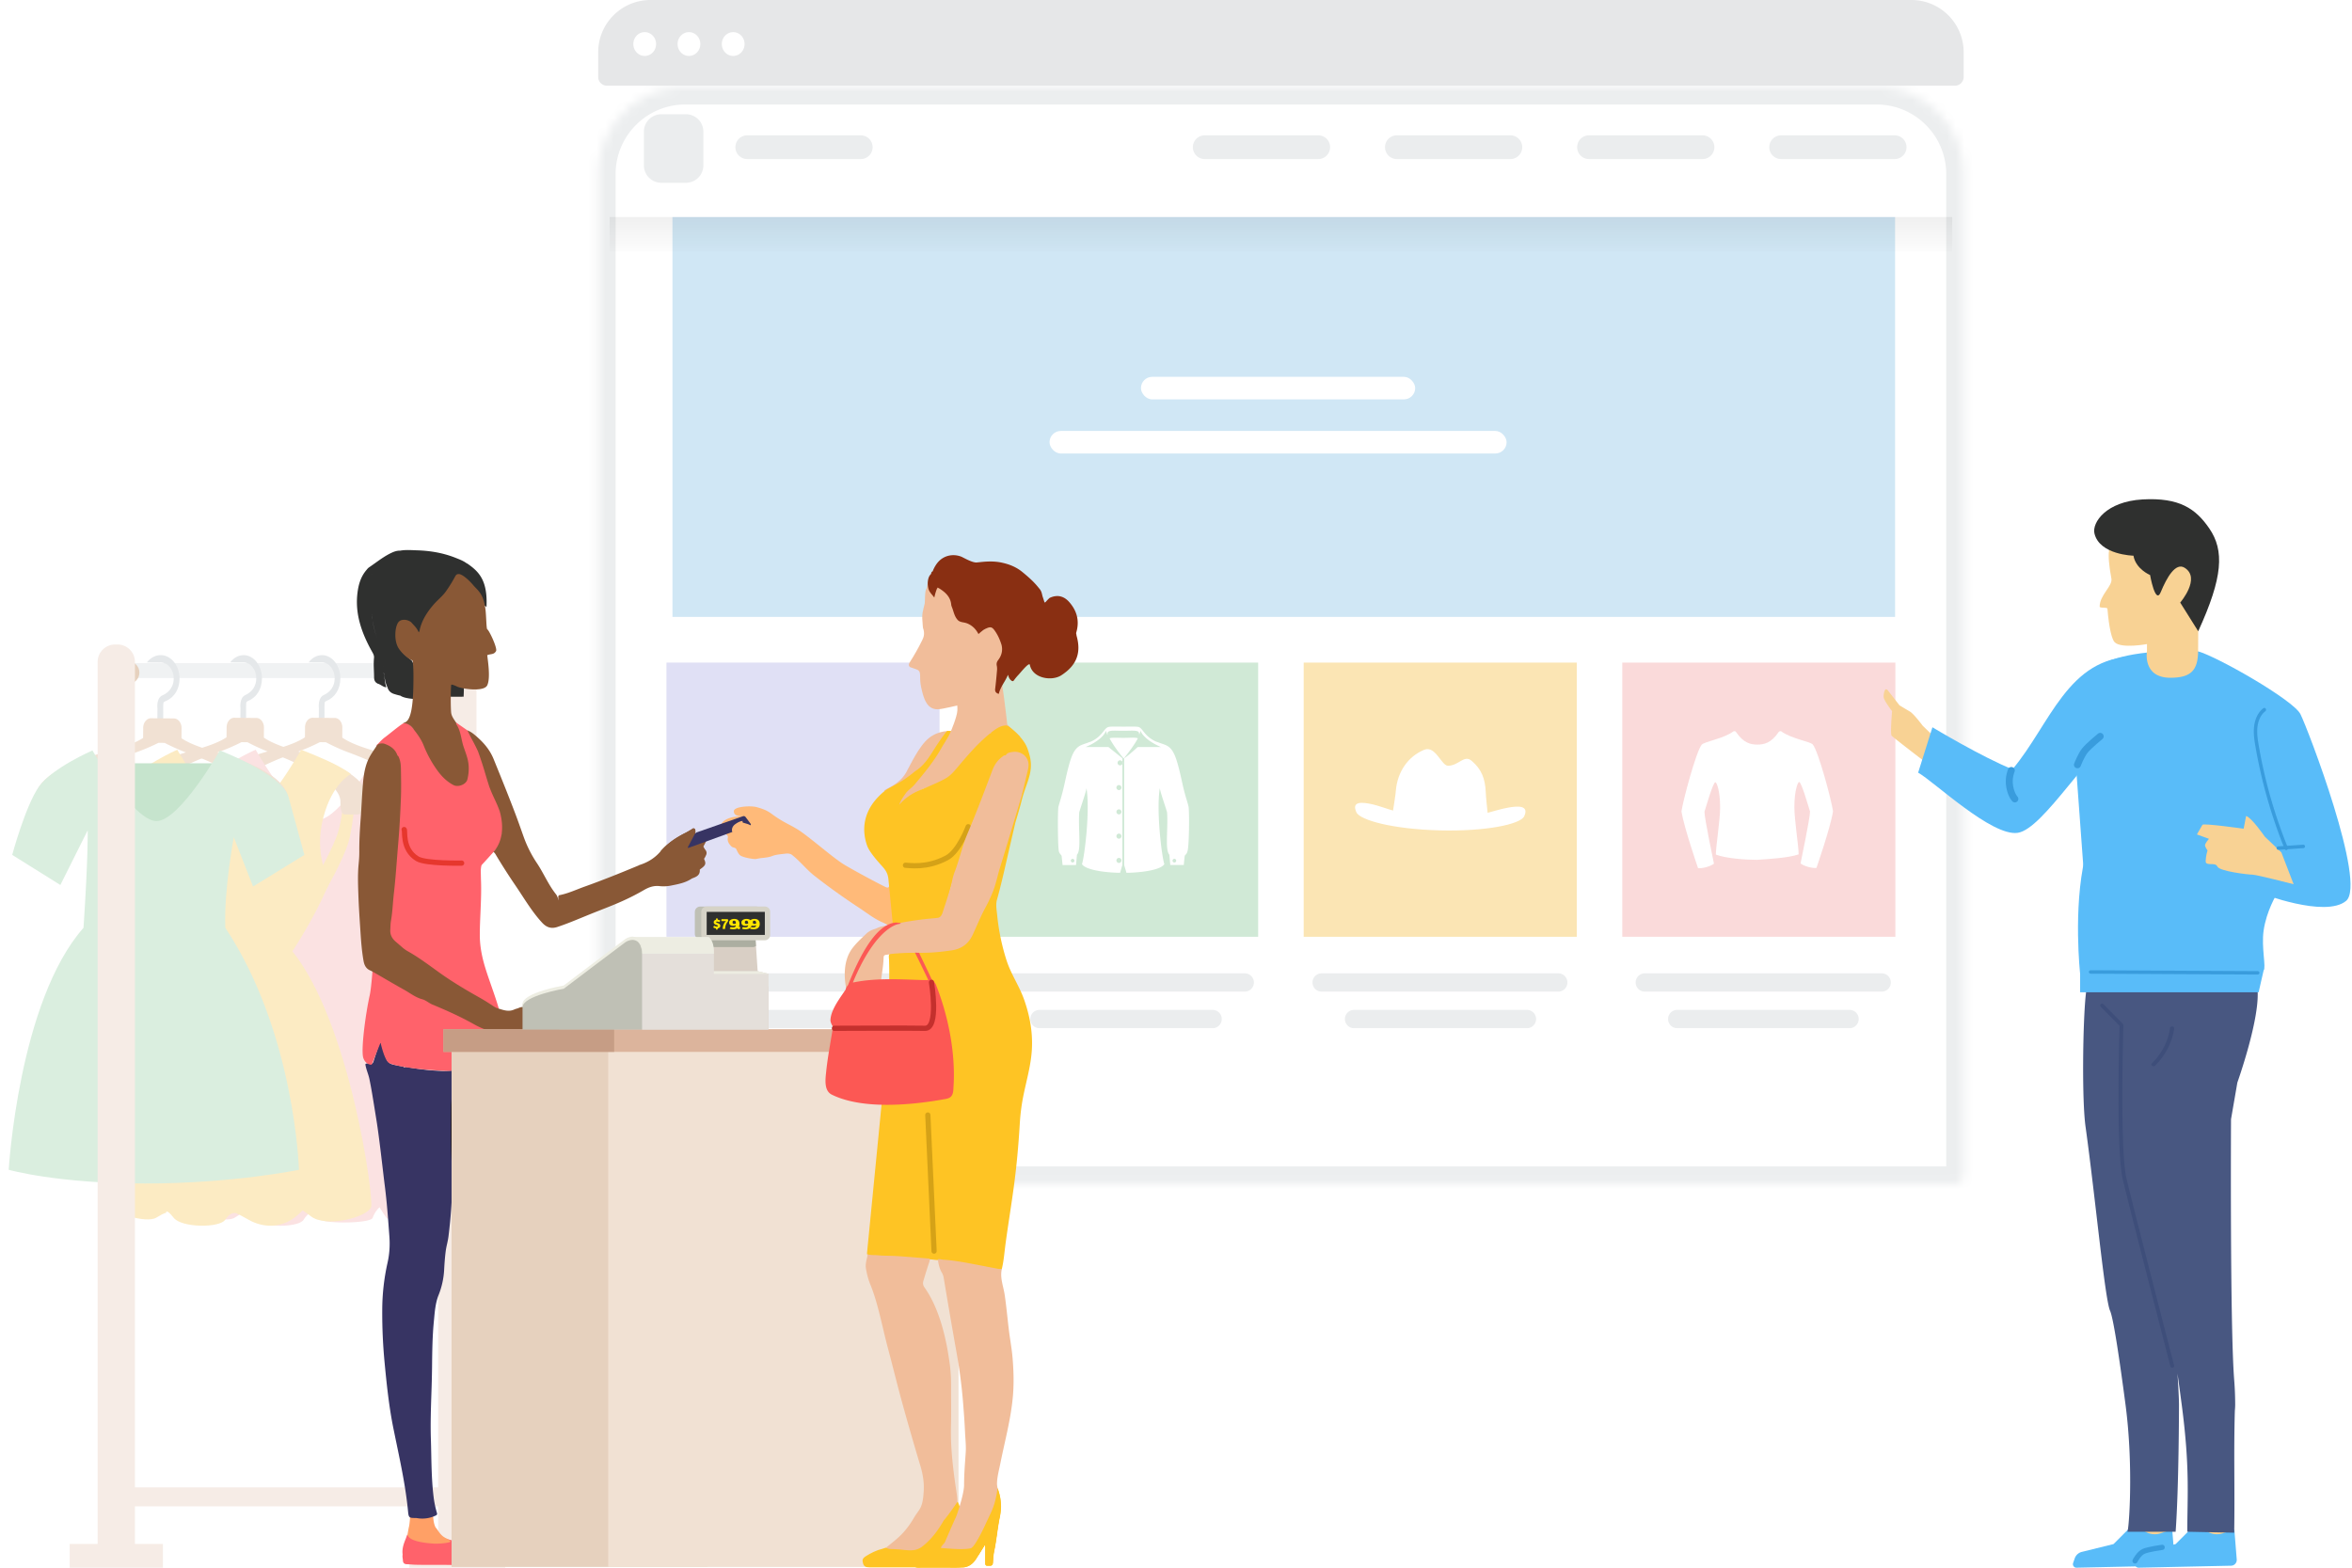 <svg width="270" height="180" viewBox="0 0 270 180" fill="none" xmlns="http://www.w3.org/2000/svg"><g clip-path="url(#a)"><path fill-rule="evenodd" clip-rule="evenodd" d="M54.7 177.268H58V180H47v-2.732h3.3V76a2 2 0 0 1 2-2h.4a2 2 0 0 1 2 2v101.268z" fill="#F6ECE6"/><path fill-rule="evenodd" clip-rule="evenodd" d="M53.859 76.813c0 .788-.612 1.428-1.367 1.428s-1.367-.64-1.367-1.428c0-.79.612-1.43 1.367-1.43s1.367.64 1.367 1.43z" fill="#E6D1BE"/><rect x="13" y="76.143" width="39.907" height="1.714" rx=".857" fill="#F0F2F3"/><path fill-rule="evenodd" clip-rule="evenodd" d="M14.785 75.955H13.72c.671 0 1.216.57 1.216 1.271 0 .702-.545 1.271-1.216 1.271h1.066c.672 0 1.216-.569 1.216-1.271s-.544-1.27-1.216-1.27z" fill="#E6D1BE"/><path fill-rule="evenodd" clip-rule="evenodd" d="M35.426 76.054l1.33.01c.04.002.082 0 .124 0l.096-.002c.806.007 1.452.825 1.444 1.846-.006.85-.475 1.547-1.253 1.895-.703.316-.569 1.463-.562 1.523l-.01 1.248.653-.13.004-.667c-.001-.033-.02-1.058.038-1.167.005-.004.096-.09.133-.105 1.023-.401 1.64-1.37 1.649-2.592.01-1.475-.929-2.682-2.095-2.691h-.013c-.6 0-1.148.315-1.538.832z" fill="#E5E8EA"/><path fill-rule="evenodd" clip-rule="evenodd" d="M48.617 89.727l1.344-.288s-.32 5.02-.93 7.163c-.608 2.144-2.796 5.913-2.796 5.913l-1.585-.654s2.077-3.442 2.957-5.723c.88-2.281 1.01-6.41 1.01-6.41z" fill="#FBE2E2"/><path fill-rule="evenodd" clip-rule="evenodd" d="M37.252 82.424h-.119.006l-1.247-.01c-.477-.004-.872.486-.877 1.09l-.009 1.151c-.628.42-1.68.916-3.74 1.473-3.964 1.072-7.77 2.697-8.24 4.99-.304 1.476.382 2.194 1.303 2.202l1.029.008a.54.54 0 0 0 .076-.005l.024-.004a.512.512 0 0 0 .114-.038.61.61 0 0 0 .06-.04l.006-.004a.148.148 0 0 0 .021-.018l.002-.002.01-.01.006-.006a.531.531 0 0 0 .025-.028l.01-.013a.04.04 0 0 1 .005-.007l.003-.004.002-.003a.722.722 0 0 0 .02-.028l.014-.027.002-.002a.683.683 0 0 0 .017-.033l.002-.004a.86.86 0 0 0 .014-.03l.003-.008.003-.008.01-.025.016-.044.004-.013a.198.198 0 0 0 .004-.014l.01-.028.017-.065v-.001l.001-.007.001-.004a1.626 1.626 0 0 0 .018-.085l.002-.008.004-.025.003-.019.003-.016a.514.514 0 0 0 .004-.024l.002-.016.002-.016a4.995 4.995 0 0 0 .013-.101l.002-.017.001-.014v-.008c.007-.066.013-.135.017-.21v-.001l.004-.078v-.026l.002-.024.002-.044c.002-.062.003-.125.003-.192 0-.05.004-.102.01-.152v-.013c.006-.048.014-.096.024-.144l.002-.007v-.007a2.55 2.55 0 0 1 .038-.144l.006-.017c.015-.047.032-.095.051-.144l.005-.01a2.392 2.392 0 0 1 .07-.157l.005-.009a2.96 2.96 0 0 1 .076-.14l.007-.013a1.219 1.219 0 0 1 .069-.109l.009-.015.008-.011a3.155 3.155 0 0 1 .088-.127l.01-.013a3.04 3.04 0 0 1 .129-.165c.055-.067.114-.134.176-.202l.009-.01.02-.022a5.508 5.508 0 0 1 .223-.222l.025-.024.004-.004a9.027 9.027 0 0 1 .21-.187l.025-.021a6.01 6.01 0 0 1 .245-.202l.178-.136.014-.01a10.653 10.653 0 0 1 .368-.263l.025-.017c.084-.058.17-.114.26-.172l.084-.053.024-.015.219-.136.114-.068.01-.006.232-.135.053-.03.07-.04.307-.169.026-.014.037-.02c.127-.068.257-.135.39-.203l.123-.062c.096-.047.193-.096.292-.143l.087-.042.069-.033.287-.135.16-.073.32-.144.015-.006.066-.03.06-.026a30.11 30.11 0 0 1 1.16-.48c.115-.046.232-.092.35-.137l.196-.075.338-.127.038-.014.007-.002.17-.063c.186-.068.375-.136.568-.204a22.166 22.166 0 0 0 2.508-1.089 4.53 4.53 0 0 1 .166-.003l-.17-.001.518.004c.066 0 .128.002.19.006.8.42 1.712.841 2.49 1.128 5.448 2.014 8.188 4.05 8.175 5.706-.008 1.08.167 1.453.563 1.456l.087-.001a5.327 5.327 0 0 0 .056.002l.934.008h.114c.052.001.103-.001.154-.006l.045-.004a1.67 1.67 0 0 0 .268-.055l.016-.004.012-.004a1.27 1.27 0 0 0 .132-.052l.02-.01.015-.007a1.114 1.114 0 0 0 .216-.136l.01-.009.022-.016.01-.008a1.102 1.102 0 0 0 .104-.103 1.324 1.324 0 0 0 .094-.116l.001-.002h.001a1.465 1.465 0 0 0 .075-.12l.005-.01.005-.009.005-.01.015-.03a1.002 1.002 0 0 0 .054-.123v-.003l.001-.001a1.154 1.154 0 0 0 .043-.128l.004-.013.005-.02a.473.473 0 0 1 .006-.023l.002-.007.002-.008a1.722 1.722 0 0 0 .032-.165l.001-.008.002-.011a1.76 1.76 0 0 0 .02-.195v-.027a2.66 2.66 0 0 0 .002-.152l-.001-.026v-.012l-.003-.061v-.042l-.001-.006a.54.54 0 0 0-.004-.034l-.003-.03a3.495 3.495 0 0 0-.021-.188l-.003-.024-.003-.032a2.185 2.185 0 0 0-.069-.326l-.016-.052-.003-.01a2.576 2.576 0 0 0-.125-.331l-.008-.017-.02-.045a3.063 3.063 0 0 0-.153-.28v.001a.353.353 0 0 0-.013-.022l-.014-.02-.01-.016a3.412 3.412 0 0 0-.118-.171 1.04 1.04 0 0 0-.019-.028l-.004-.005a.17.17 0 0 0-.003-.004l-.003-.004a4.328 4.328 0 0 0-.14-.176l-.015-.018-.014-.017-.002-.003-.002-.002a4.652 4.652 0 0 0-.188-.207l-.01-.01a.715.715 0 0 0-.042-.042 5.91 5.91 0 0 0-.168-.163l-.015-.014a.517.517 0 0 0-.015-.015l-.027-.023a6.46 6.46 0 0 0-.275-.236l-.009-.007a7.561 7.561 0 0 0-.399-.3l-.032-.024-.043-.03-.054-.037a8.025 8.025 0 0 0-.146-.097l-.045-.03-.052-.035a.533.533 0 0 1-.014-.008l-.008-.005a3.143 3.143 0 0 0-.084-.052 11.888 11.888 0 0 0-.176-.108l-.119-.07a15.108 15.108 0 0 0-.17-.098l-.02-.013a.796.796 0 0 0-.058-.031l-.004-.002-.03-.017a15.043 15.043 0 0 0-.262-.14l-.03-.016-.072-.038a17.35 17.35 0 0 0-.363-.181l-.009-.005-.013-.006a18.974 18.974 0 0 0-.525-.242l-.01-.005-.027-.012a22.154 22.154 0 0 0-.54-.23l-.018-.008-.021-.009-.044-.017a57.349 57.349 0 0 0-.251-.1l-.05-.02-.077-.03c-.12-.047-.241-.093-.364-.139l-.02-.007-.393-.143-.071-.025-.047-.016a26.16 26.16 0 0 0-.283-.098l-.02-.007-.037-.013-.02-.006a35.528 35.528 0 0 0-.779-.252l-.022-.007a35.556 35.556 0 0 1-1.211-.361l-.049-.015a22.937 22.937 0 0 1-.281-.087l-.078-.025-.047-.014a44.435 44.435 0 0 1-.477-.158l-.063-.022-.069-.024a12.414 12.414 0 0 1-.141-.05l-.01-.004-.04-.014-.084-.03a8.6 8.6 0 0 1-.089-.034l-.056-.021a10.215 10.215 0 0 1-.112-.043l-.11-.043-.032-.013-.097-.038-.035-.015-.03-.013a9.914 9.914 0 0 1-.243-.103l-.047-.021-.022-.01c-.09-.04-.176-.08-.258-.12l-.01-.004-.035-.018a24.039 24.039 0 0 1-.16-.08l-.014-.007a9.998 9.998 0 0 1-.178-.095l-.018-.01a2.662 2.662 0 0 1-.136-.078 9.613 9.613 0 0 1-.065-.038l-.035-.022-.044-.027-.038-.024-.021-.014a5.294 5.294 0 0 1-.146-.097l.008-1.15v-.01c0-.03 0-.06-.002-.09l-.001-.005a1.303 1.303 0 0 0-.055-.296l-.002-.01-.002-.007a1.242 1.242 0 0 0-.063-.156l-.002-.006-.003-.008a.06.06 0 0 0-.004-.007l-.003-.005c-.011-.022-.023-.042-.035-.063a.223.223 0 0 1-.006-.01l-.008-.014a.095.095 0 0 0-.004-.007l-.011-.016-.006-.01-.007-.01-.019-.026a.29.29 0 0 0-.01-.013l-.01-.012-.005-.008-.009-.01a.38.38 0 0 0-.036-.042l-.01-.012h-.002a1.16 1.16 0 0 0-.043-.043l-.007-.007-.007-.006-.01-.008-.016-.014a.674.674 0 0 0-.04-.03l-.007-.005a.153.153 0 0 0-.01-.007l-.007-.005-.015-.01a.906.906 0 0 0-.045-.027l-.003-.001-.003-.002-.004-.002a.89.89 0 0 0-.063-.03l-.004-.002h-.003a.91.91 0 0 0-.07-.024v-.001l-.01-.003-.005-.001-.001-.001a.583.583 0 0 0-.067-.014h-.009l-.004-.002-.01-.001h-.002l-.008-.002a.579.579 0 0 0-.06-.004h-.013l-.115-.001-.428-.003-.114-.001-.53-.005z" fill="#F1E1D3"/><path fill-rule="evenodd" clip-rule="evenodd" d="M20.39 97.987s1.489-5.633 2.99-7.784c1.501-2.15 5.969-4.119 5.969-4.119s4.574 8.048 7.148 8.048c2.575 0 7.075-8.048 7.075-8.048s2.827 1.084 4.262 1.88c1.434.796 1.429.922 1.429.922s-2.111 1.027-3.142 4.955c-1.17 4.457.733 7.348.733 7.348s-1.188 3.272-4.287 8.038c6.696 8.341 9.393 28.574 9.031 29.388-.533 1.2-6.7 1.885-7.238 1.2-.283-.361-.788-1.2-.788-1.2s-.539.472-.78 1.2c-.225.685-5.424.685-5.875.241A16 16 0 0 1 36 139.05s-.533.062-1.153 1.006-4.991.944-5.919-.241c-.928-1.185-.831-.765-.831-.765s-.046.08-1.163.765c-1.116.685-5.409-.523-5.581-1.874-.173-1.351 2.506-9.069 3.608-18.103 1.101-9.035 1.709-17.846 1.709-17.846l-6.28-4.005z" fill="#FBE2E2"/><path fill-rule="evenodd" clip-rule="evenodd" d="M26.426 76.054l1.33.01c.04.002.082 0 .124 0l.096-.002c.806.007 1.452.825 1.444 1.846-.006.85-.475 1.547-1.253 1.895-.703.316-.569 1.463-.562 1.523l-.01 1.248.653-.13.004-.667c-.001-.033-.02-1.058.038-1.167.005-.004.097-.09.133-.105 1.023-.401 1.64-1.37 1.649-2.592.01-1.475-.929-2.682-2.095-2.691h-.014c-.6 0-1.148.315-1.537.832z" fill="#E5E8EA"/><path fill-rule="evenodd" clip-rule="evenodd" d="M39.617 89.727l1.344-.288s-.32 5.02-.93 7.163c-.608 2.144-2.796 5.913-2.796 5.913l-1.585-.654s2.077-3.442 2.957-5.723c.88-2.281 1.01-6.41 1.01-6.41z" fill="#FCEBC3"/><path fill-rule="evenodd" clip-rule="evenodd" d="M28.252 82.424h-.119.006l-1.247-.01c-.477-.004-.872.486-.877 1.09l-.009 1.151c-.628.42-1.68.916-3.74 1.473-3.964 1.072-7.77 2.697-8.24 4.99-.304 1.476.382 2.194 1.303 2.202l1.029.008a.54.54 0 0 0 .076-.005l.024-.004a.512.512 0 0 0 .114-.038.61.61 0 0 0 .06-.04l.006-.004a.148.148 0 0 0 .021-.018l.002-.002.01-.01.006-.006a.531.531 0 0 0 .025-.028l.01-.013a.04.04 0 0 1 .005-.007l.003-.004.002-.003a.722.722 0 0 0 .02-.028l.014-.027.002-.002a.683.683 0 0 0 .017-.033l.002-.004a.86.86 0 0 0 .014-.03l.003-.008.003-.008.01-.025.016-.044.004-.013a.198.198 0 0 0 .004-.014l.01-.028.017-.065v-.001l.001-.007.001-.004a1.626 1.626 0 0 0 .018-.085l.002-.008.004-.025.003-.019.003-.016a.514.514 0 0 0 .004-.024l.002-.016.002-.016a4.995 4.995 0 0 0 .013-.101l.002-.017.001-.014v-.008c.007-.066.013-.135.017-.21v-.001l.004-.078v-.026l.002-.024.002-.044c.002-.062.003-.125.003-.192 0-.05.004-.102.01-.152v-.013c.006-.048.014-.096.024-.144l.002-.007v-.007a2.55 2.55 0 0 1 .038-.144l.006-.017c.015-.047.032-.095.051-.144l.005-.01a2.392 2.392 0 0 1 .07-.157l.005-.009a2.96 2.96 0 0 1 .076-.14l.007-.013a1.219 1.219 0 0 1 .069-.109l.009-.015.008-.011a3.155 3.155 0 0 1 .088-.127l.01-.013a3.04 3.04 0 0 1 .129-.165c.055-.067.114-.134.176-.202l.009-.01.02-.022a5.508 5.508 0 0 1 .223-.222l.025-.024.004-.004a9.027 9.027 0 0 1 .21-.187l.025-.021a6.01 6.01 0 0 1 .245-.202l.178-.136.014-.01a10.653 10.653 0 0 1 .368-.263l.025-.017c.084-.058.17-.114.26-.172l.084-.053.024-.015.219-.136.114-.068.01-.006.232-.135.053-.03.07-.04.307-.169.026-.014.037-.02c.127-.068.257-.135.39-.203l.123-.062c.096-.047.193-.096.292-.143l.087-.042.069-.033.287-.135.16-.073.32-.144.015-.006.066-.03.06-.026a30.11 30.11 0 0 1 1.16-.48c.115-.046.232-.092.35-.137l.196-.075.338-.127.038-.014.007-.002.17-.063c.186-.068.375-.136.568-.204a22.166 22.166 0 0 0 2.508-1.089 4.53 4.53 0 0 1 .166-.003l-.17-.001.518.004c.066 0 .128.002.19.006.8.42 1.712.841 2.49 1.128 5.448 2.014 8.188 4.05 8.175 5.706-.008 1.08.167 1.453.563 1.456l.087-.001a5.327 5.327 0 0 0 .056.002l.934.008h.114c.052.001.103-.001.154-.006l.045-.004a1.67 1.67 0 0 0 .268-.055l.016-.004.012-.004a1.27 1.27 0 0 0 .132-.052l.02-.01.015-.007a1.114 1.114 0 0 0 .216-.136l.01-.009.022-.016.01-.008a1.102 1.102 0 0 0 .104-.103 1.324 1.324 0 0 0 .094-.116l.001-.002h.001a1.465 1.465 0 0 0 .075-.12l.005-.01.005-.009.005-.01.015-.03a1.002 1.002 0 0 0 .054-.123v-.003l.001-.001a1.154 1.154 0 0 0 .043-.128l.004-.013.005-.02a.473.473 0 0 1 .006-.023l.002-.007.002-.008a1.722 1.722 0 0 0 .032-.165l.001-.008.002-.011a1.76 1.76 0 0 0 .02-.195v-.027a2.66 2.66 0 0 0 .002-.152l-.001-.026v-.012l-.003-.061v-.042l-.001-.006a.54.54 0 0 0-.004-.034l-.003-.03a3.495 3.495 0 0 0-.021-.188l-.003-.024-.003-.032a2.185 2.185 0 0 0-.069-.326l-.016-.052-.003-.01a2.576 2.576 0 0 0-.125-.331l-.008-.017-.02-.045a3.063 3.063 0 0 0-.153-.28v.001a.353.353 0 0 0-.013-.022l-.014-.02-.01-.016a3.412 3.412 0 0 0-.118-.171 1.04 1.04 0 0 0-.019-.028l-.004-.005a.17.17 0 0 0-.003-.004l-.003-.004a4.328 4.328 0 0 0-.14-.176l-.015-.018-.014-.017-.002-.003-.002-.002a4.652 4.652 0 0 0-.188-.207l-.01-.01a.715.715 0 0 0-.042-.042 5.91 5.91 0 0 0-.168-.163l-.015-.014a.517.517 0 0 0-.015-.015l-.027-.023a6.46 6.46 0 0 0-.275-.236l-.009-.007a7.561 7.561 0 0 0-.399-.3l-.032-.024-.043-.03-.054-.037a8.025 8.025 0 0 0-.146-.097l-.045-.03-.052-.035a.533.533 0 0 1-.014-.008l-.008-.005a3.143 3.143 0 0 0-.084-.052 11.888 11.888 0 0 0-.176-.108l-.119-.07a15.108 15.108 0 0 0-.17-.098l-.02-.013a.796.796 0 0 0-.058-.031l-.004-.002-.03-.017a15.043 15.043 0 0 0-.262-.14l-.03-.016-.072-.038a17.35 17.35 0 0 0-.363-.181l-.009-.005-.013-.006a18.974 18.974 0 0 0-.525-.242l-.01-.005-.027-.012a22.154 22.154 0 0 0-.54-.23l-.018-.008-.021-.009-.044-.017a57.349 57.349 0 0 0-.251-.1l-.05-.02-.077-.03c-.12-.047-.241-.093-.364-.139l-.02-.007-.393-.143-.071-.025-.047-.016a26.16 26.16 0 0 0-.283-.098l-.02-.007-.037-.013-.02-.006a35.528 35.528 0 0 0-.779-.252l-.022-.007a35.556 35.556 0 0 1-1.211-.361l-.049-.015a22.937 22.937 0 0 1-.281-.087l-.078-.025-.047-.014a44.435 44.435 0 0 1-.477-.158l-.063-.022-.069-.024a12.414 12.414 0 0 1-.141-.05l-.01-.004-.04-.014-.084-.03a8.6 8.6 0 0 1-.089-.034l-.056-.021a10.215 10.215 0 0 1-.112-.043l-.11-.043-.032-.013-.097-.038-.035-.015-.03-.013a9.914 9.914 0 0 1-.243-.103l-.047-.021-.022-.01c-.09-.04-.177-.08-.258-.12l-.01-.004-.035-.018a24.039 24.039 0 0 1-.16-.08l-.014-.007a9.998 9.998 0 0 1-.178-.095l-.018-.01a2.662 2.662 0 0 1-.136-.078 9.613 9.613 0 0 1-.065-.038l-.035-.022-.043-.027-.04-.024-.02-.014a5.294 5.294 0 0 1-.146-.097l.008-1.15v-.01c0-.03 0-.06-.002-.09l-.001-.005a1.303 1.303 0 0 0-.055-.296l-.002-.01-.002-.007a1.242 1.242 0 0 0-.063-.156l-.002-.006-.003-.008a.06.06 0 0 0-.004-.007l-.003-.005c-.011-.022-.023-.042-.035-.063a.223.223 0 0 1-.006-.01l-.008-.014a.386.386 0 0 0-.015-.023l-.006-.01-.007-.01-.019-.026a.29.29 0 0 0-.01-.013l-.01-.012-.005-.008-.009-.01a.38.38 0 0 0-.036-.042l-.01-.012h-.002a1.16 1.16 0 0 0-.043-.043l-.007-.007-.007-.006-.01-.008-.016-.014a.674.674 0 0 0-.04-.03l-.007-.005a.153.153 0 0 0-.01-.007l-.007-.005-.015-.01a.906.906 0 0 0-.045-.027l-.003-.001-.003-.002-.004-.002a.89.89 0 0 0-.063-.03l-.004-.002h-.003a.028.028 0 0 1-.005-.003c-.012-.004-.024-.01-.036-.013a.706.706 0 0 0-.03-.01l-.01-.002-.004-.001-.001-.001a.583.583 0 0 0-.067-.014h-.009l-.004-.002-.01-.001h-.003l-.007-.002a.579.579 0 0 0-.06-.004h-.013l-.115-.001-.428-.003-.114-.001-.53-.005z" fill="#F1E1D3"/><path fill-rule="evenodd" clip-rule="evenodd" d="M11.39 97.987s1.489-5.633 2.99-7.784c1.501-2.15 5.969-4.119 5.969-4.119s4.574 8.048 7.148 8.048c2.575 0 7.075-8.048 7.075-8.048s2.827 1.084 4.262 1.88c1.434.796 1.429.922 1.429.922s-2.111 1.027-3.142 4.955c-1.17 4.457.733 7.348.733 7.348s-1.188 3.272-4.287 8.038c6.696 8.341 9.393 28.574 9.031 29.388-.533 1.2-5.257 2.385-6.938 1.016-.317-.259-.912-.659-.912-.659s-.513.514-.955.843c-1.594 1.185-3.589 1.185-5.243.241-1.655-.944-1.55-.766-1.55-.766s-.533-.178-1.153.766-4.991.944-5.919-.241c-.928-1.185-.872-.525-.872-.525s-.005-.16-1.122.525c-1.116.685-5.409-.523-5.581-1.874-.173-1.351 2.506-9.069 3.608-18.103 1.101-9.035 1.709-17.846 1.709-17.846l-6.28-4.005z" fill="#FCEBC3"/><path fill-rule="evenodd" clip-rule="evenodd" d="M16.862 76.062l1.366.01a2.5 2.5 0 0 0 .129 0l.098-.002c.83.007 1.494.831 1.485 1.86-.006.855-.488 1.558-1.288 1.91-.723.317-.585 1.473-.578 1.534l-.01 1.257.67-.132c.004-.373.004-.638.005-.671-.001-.034-.02-1.066.039-1.176.005-.004.1-.091.137-.106 1.052-.404 1.685-1.38 1.695-2.611.011-1.486-.955-2.702-2.154-2.712h-.014c-.617 0-1.18.318-1.58.839z" fill="#E5E8EA"/><path fill-rule="evenodd" clip-rule="evenodd" d="M18.739 82.48h-.122.006l-1.282-.01c-.491-.004-.897.489-.902 1.099l-.01 1.159c-.645.423-1.727.922-3.846 1.484-4.075 1.08-7.987 2.717-8.472 5.027-.312 1.487.393 2.21 1.34 2.218l1.058.009a.542.542 0 0 0 .079-.005l.009-.002.015-.003a.54.54 0 0 0 .076-.02.37.37 0 0 0 .103-.058l.006-.004.008-.006a.057.057 0 0 0 .014-.013l.002-.002.01-.009a.594.594 0 0 0 .032-.035l.01-.013a.041.041 0 0 1 .005-.007l.002-.002.001-.002.003-.003a.64.64 0 0 0 .02-.028l.015-.027v-.001l.002-.002a.69.69 0 0 0 .017-.032l.002-.005.014-.03.004-.008c0-.003.002-.006.003-.008l.01-.025a1.02 1.02 0 0 0 .017-.045l.004-.012.004-.015.01-.028.017-.066.002-.011.016-.07.003-.016.001-.008.005-.025.003-.019.003-.017a.563.563 0 0 0 .004-.023l.003-.017c0-.005 0-.01.002-.016l.01-.081c0-.007.002-.014.003-.02l.002-.017.001-.015v-.008c.008-.066.013-.136.018-.211v-.002l.003-.078.001-.027.002-.023.001-.045.004-.194c0-.05.004-.102.01-.153v-.012c.006-.049.014-.097.025-.146l.001-.007.002-.007c.01-.048.024-.096.038-.145l.006-.016c.015-.049.033-.097.053-.145l.004-.011a2.42 2.42 0 0 1 .072-.158l.005-.01.007-.011a2.75 2.75 0 0 1 .071-.129l.008-.013.017-.027.053-.083.01-.015.008-.012.043-.062c.015-.022.031-.043.048-.065l.01-.014a3.251 3.251 0 0 1 .133-.166 4.13 4.13 0 0 1 .181-.203l.01-.01a5.58 5.58 0 0 1 .215-.214.347.347 0 0 1 .034-.032l.026-.024.004-.004.154-.137.061-.051.026-.022a5.918 5.918 0 0 1 .253-.203c.059-.046.12-.091.183-.137l.014-.01.072-.054a10.659 10.659 0 0 1 .306-.212l.026-.017c.086-.058.175-.115.267-.173l.087-.053.025-.016a16.518 16.518 0 0 1 .342-.206l.01-.005c.078-.046.158-.09.239-.136l.054-.031.072-.04.315-.17.027-.014a25.492 25.492 0 0 1 .44-.225l.126-.062.3-.144.09-.043.07-.033.296-.136.164-.074.33-.144.014-.007.069-.03.062-.026a30.515 30.515 0 0 1 1.009-.413l.183-.071.36-.138.201-.075.348-.128.039-.014.007-.002a38.722 38.722 0 0 1 .759-.27 23.064 23.064 0 0 0 2.579-1.096c.055-.002.112-.003.17-.003l-.175-.002.533.005c.068 0 .132.002.196.006.823.423 1.76.847 2.56 1.137 5.602 2.029 8.42 4.08 8.406 5.748-.009 1.088.171 1.464.578 1.467.03 0 .06 0 .09-.002l.041.002c.023 0 .035.001.017.001l.96.008h.117c.054.001.107-.001.159-.006l.016-.001.03-.004a1.69 1.69 0 0 0 .276-.054l.028-.008c.047-.015.092-.033.136-.053l.01-.005a1.536 1.536 0 0 0 .248-.15l.033-.024.01-.008a1.087 1.087 0 0 0 .107-.104l.003-.003a.832.832 0 0 0 .094-.114l.001-.002a1.393 1.393 0 0 0 .078-.122l.002-.003a.143.143 0 0 0 .004-.008l.004-.007.005-.01.005-.01a.936.936 0 0 0 .066-.145l.001-.002v-.002a.619.619 0 0 0 .023-.06l.022-.068a.903.903 0 0 0 .006-.024l.004-.014.001-.007.004-.011.002-.008.002-.008a1.625 1.625 0 0 0 .033-.166l.001-.008.002-.01v-.001a1.785 1.785 0 0 0 .02-.196v-.028l.003-.111v-.042l-.002-.026v-.012a1.634 1.634 0 0 0-.003-.084v-.026l-.004-.034-.004-.03a3.562 3.562 0 0 0-.021-.19l-.003-.024a.517.517 0 0 0-.003-.024l-.001-.008a2.18 2.18 0 0 0-.087-.38l-.003-.011a2.417 2.417 0 0 0-.129-.334l-.008-.017a1.403 1.403 0 0 0-.02-.045l-.006-.012-.007-.015a3.096 3.096 0 0 0-.145-.254l-.013-.023a.494.494 0 0 0-.012-.017l-.002-.003-.011-.016a3.524 3.524 0 0 0-.104-.147l-.017-.025a.777.777 0 0 0-.027-.037l-.008-.01a4.385 4.385 0 0 0-.154-.19l-.014-.017-.005-.005a4.773 4.773 0 0 0-.2-.215l-.003-.004a6.325 6.325 0 0 0-.216-.206l-.016-.014-.01-.01a.143.143 0 0 0-.005-.005l-.027-.023-.018-.015a6.408 6.408 0 0 0-.211-.178l-.023-.02a.628.628 0 0 0-.021-.018l-.01-.007a7.707 7.707 0 0 0-.33-.248l-.015-.01a.333.333 0 0 0-.014-.011l-.06-.041-.034-.023-.044-.03-.056-.038-.15-.098-.046-.03-.054-.035-.022-.014-.057-.034-.03-.018a11.71 11.71 0 0 0-.477-.278l-.015-.009a.164.164 0 0 1-.007-.004l-.027-.015a.76.76 0 0 0-.036-.019l-.031-.016a15.93 15.93 0 0 0-.269-.141l-.032-.017a17.381 17.381 0 0 0-.447-.22l-.008-.005-.014-.006a19.406 19.406 0 0 0-.518-.234l-.02-.01-.013-.005-.027-.013a22.606 22.606 0 0 0-.556-.232l-.018-.008-.021-.008-.045-.018a46.704 46.704 0 0 0-.259-.1l-.05-.02-.08-.03a28.101 28.101 0 0 0-.374-.14l-.02-.008a35.474 35.474 0 0 0-.478-.168l-.049-.017a27.56 27.56 0 0 0-.29-.098l-.022-.008-.037-.012a.608.608 0 0 0-.02-.007l-.022-.007a36.557 36.557 0 0 0-.78-.247l-.022-.007a36.074 36.074 0 0 1-1.245-.364l-.05-.015-.07-.02a23.8 23.8 0 0 1-.22-.067l-.08-.025-.049-.015a63.89 63.89 0 0 1-.49-.159l-.065-.022-.07-.024-.145-.05-.012-.004-.04-.015a9.01 9.01 0 0 1-.178-.064l-.057-.021a10.852 10.852 0 0 1-.23-.087l-.031-.013-.1-.038-.037-.015-.03-.013a10.475 10.475 0 0 1-.298-.125l-.023-.01c-.092-.04-.181-.081-.265-.12l-.01-.006a26.82 26.82 0 0 1-.201-.098l-.014-.007-.052-.027a8.508 8.508 0 0 1-.13-.069l-.02-.01a2.832 2.832 0 0 1-.14-.078 6.09 6.09 0 0 1-.066-.04l-.037-.021-.044-.027-.04-.025-.022-.013a5.277 5.277 0 0 1-.15-.098l.009-1.16v-.009a1.533 1.533 0 0 0-.017-.213v-.001a1.28 1.28 0 0 0-.043-.18l-.002-.01-.002-.007a1.236 1.236 0 0 0-.065-.157l-.002-.007a.125.125 0 0 0-.003-.007l-.004-.007a1.28 1.28 0 0 0-.04-.069l-.005-.01-.008-.014a.07.07 0 0 0-.004-.006v-.001a.695.695 0 0 0-.012-.016l-.006-.01-.008-.01a.485.485 0 0 0-.039-.052l-.006-.008-.008-.01-.01-.012-.028-.03-.01-.012-.002-.001-.003-.003a1.204 1.204 0 0 0-.041-.04l-.007-.006-.008-.007-.01-.007v-.001l-.017-.014a.713.713 0 0 0-.04-.03l-.008-.005a.124.124 0 0 0-.01-.007l-.008-.005-.014-.01a.848.848 0 0 0-.047-.027l-.003-.002-.003-.001-.005-.003a.352.352 0 0 0-.026-.013l-.038-.017-.004-.002h-.003a.814.814 0 0 0-.042-.016l-.03-.01-.011-.002-.005-.001-.001-.001a.634.634 0 0 0-.069-.014h-.009l-.004-.002-.01-.001h-.003l-.008-.002a.61.61 0 0 0-.06-.004h-.015l-.117-.001-.44-.004h-.118l-.544-.005z" fill="#F1E1D3"/><path fill="#C6E4CD" d="M9.226 87.64h17.548v7.694H9.226z"/><path fill-rule="evenodd" clip-rule="evenodd" d="M1.4 98.16s1.532-5.676 3.075-7.842c1.544-2.167 6.138-4.15 6.138-4.15s4.703 8.107 7.35 8.107c2.647 0 7.274-8.108 7.274-8.108s7.157 2.703 7.878 5.32c.723 2.616 1.827 6.672 1.827 6.672l-5.892 3.628-2.212-5.653s-1.145 6.062-.973 10.393c8.004 12.058 8.455 27.787 8.455 27.787s-7.566 1.576-17.682 1.576S1 134.314 1 134.314s1.132-19.346 8.588-27.787c.544-8.182.48-11.194.48-11.194l-3.14 6.281-5.527-3.455z" fill="#DAEEDF"/><path fill-rule="evenodd" clip-rule="evenodd" d="M11.21 177.268V76a2 2 0 0 1 2-2h.281a2 2 0 0 1 2 2v94.774H53v2.186H15.492v4.308h3.21V180H8v-2.732h3.21z" fill="#F6ECE6"/><g filter="url(#b)"><mask id="c" fill="#fff"><path d="M68.67 10c0-5.523 4.477-10 10-10h136.75c5.522 0 10 4.477 10 10v114.924a1 1 0 0 1-1 1H69.67a1 1 0 0 1-1-1V10z"/></mask><path d="M68.67 10c0-5.523 4.477-10 10-10h136.75c5.522 0 10 4.477 10 10v114.924a1 1 0 0 1-1 1H69.67a1 1 0 0 1-1-1V10z" fill="#fff"/><path d="M68.67 10c0-5.523 4.477-10 10-10h136.75c5.522 0 10 4.477 10 10v114.924a1 1 0 0 1-1 1H69.67a1 1 0 0 1-1-1V10z" stroke="#ECEEEF" stroke-width="4" mask="url(#c)"/></g><path fill="#FBE5B4" d="M149.657 76.079h31.35v31.481h-31.35z"/><path fill-rule="evenodd" clip-rule="evenodd" d="M172.992 92.757c-.762.146-1.426.358-2.22.57-.081-.798-.194-1.823-.21-2.327-.065-1.595-.486-2.668-1.604-3.628-.875-.781-1.475.537-2.722.553-.762.016-1.442-2.36-2.738-1.839-1.863.765-3.078 2.538-3.257 4.67-.032.488-.21 1.513-.324 2.31-.81-.228-1.458-.488-2.235-.683-1.41-.342-2.544-.375-1.977.878.405.927 4.277 1.952 9.591 2.083 5.314.13 9.219-.7 9.672-1.611.567-1.22-.567-1.253-1.976-.976z" fill="#fff"/><path fill-rule="evenodd" clip-rule="evenodd" d="M151.752 111.758a1.05 1.05 0 1 0 0 2.099h27.161a1.05 1.05 0 0 0 0-2.099h-27.161zm3.657 4.197a1.05 1.05 0 0 0 0 2.099h19.846a1.05 1.05 0 1 0 0-2.099h-19.846z" fill="#EBEDEE"/><path fill="#D0E9D6" d="M113.082 76.079h31.35v31.481h-31.35z"/><path fill-rule="evenodd" clip-rule="evenodd" d="M136.254 91.937c-.132-.44-.312-1.04-.522-1.982-.734-3.393-1.074-4.13-2.148-4.498a4.462 4.462 0 0 0-.233-.082c-.088-.03-.186-.063-.291-.102-.06-.03-.128-.051-.199-.074a2.266 2.266 0 0 1-.168-.058c-.805-.366-1.179-.838-1.458-1.19-.202-.256-.354-.449-.585-.493-.251-.039-.659-.035-1.139-.03a46.413 46.413 0 0 1-1.075 0c-.481-.005-.888-.009-1.14.03-.248.045-.409.247-.62.512-.28.35-.648.812-1.423 1.171-.056.023-.113.04-.168.058-.071.023-.139.044-.199.074-.104.04-.203.072-.291.102-.088.03-.167.056-.233.082-1.074.368-1.414 1.105-2.148 4.498a27.927 27.927 0 0 1-.569 2.178c-.054.182-.1.336-.138.48-.105.5-.079 4.682.052 5.155.057.186.145.286.213.364.058.066.102.117.102.189l.105 1h1.545l.105-1.184c.329-.33.296-1.397.259-2.626-.022-.73-.046-1.516.003-2.241.117-.39.244-.781.365-1.152.205-.627.391-1.197.473-1.61.419 2.63-.236 7.892-.524 8.707.367.632 2.437.973 4.375 1l.262-.895V87.707a.281.281 0 0 0 0-.238v-.407c-.445-.369-1.598-1.29-1.598-1.29h-2.62s1.913-.736 2.358-1.893c0 .157.053.289.157.526v-.237c.064-.296.534-.286 1.234-.27.17.003.353.007.548.007h.052c.194 0 .378-.004.549-.008.706-.015 1.19-.026 1.232.271a.356.356 0 0 1 0 .237c.105-.237.158-.368.158-.526.445 1.13 2.357 1.894 2.357 1.894h-2.672s-.969.92-1.545 1.289V99.32l.262.895c1.938-.027 3.981-.368 4.348-1-.288-.815-.943-6.077-.524-8.707.083.413.269.983.473 1.61.121.37.249.761.366 1.152.048.725.024 1.508.002 2.234-.037 1.224-.069 2.286.26 2.633l.104 1.183h1.546l.105-1c0-.069.045-.118.103-.18a.747.747 0 0 0 .211-.372c.21-.473.236-4.656.131-5.156a8.524 8.524 0 0 0-.185-.675zm-7.412-4.468a.291.291 0 0 0-.262-.17.291.291 0 0 0-.288.289c0 .158.131.29.288.29a.292.292 0 0 0 .262-.17v-.24zm.157-2.748h-.026c-.197 0-.384-.004-.557-.008-.475-.01-.849-.017-1.041.06.445.842 1.231 1.868 1.624 2.315.393-.473 1.179-1.473 1.624-2.315-.221-.093-.573-.08-1.019-.066a15.85 15.85 0 0 1-.605.014zm-6.077 14.1c0 .105.104.21.209.21.131 0 .21-.105.21-.21 0-.106-.105-.21-.21-.21s-.209.104-.209.21zm5.815-2.815a.291.291 0 0 0-.288-.29.291.291 0 0 0-.288.29c0 .158.131.29.288.29a.291.291 0 0 0 .288-.29zm-.288-3.078c.157 0 .288.132.288.29a.292.292 0 0 1-.288.289.291.291 0 0 1-.288-.29c0-.157.131-.289.288-.289zm.288-2.5a.291.291 0 0 0-.288-.288.291.291 0 0 0-.288.289c0 .158.131.29.288.29a.291.291 0 0 0 .288-.29zm-.288 8.077c.157 0 .288.131.288.29a.292.292 0 0 1-.288.289.291.291 0 0 1-.288-.29c0-.158.131-.29.288-.29zm6.156.316c0 .105.079.21.21.21a.207.207 0 0 0 .209-.21.207.207 0 0 0-.209-.21.207.207 0 0 0-.21.21z" fill="#fff"/><path fill-rule="evenodd" clip-rule="evenodd" d="M115.699 111.758a1.05 1.05 0 0 0 0 2.099h27.161a1.05 1.05 0 1 0 0-2.099h-27.161zm3.658 4.197a1.05 1.05 0 1 0 0 2.099h19.846a1.049 1.049 0 1 0 0-2.099h-19.846z" fill="#EBEDEE"/><path fill="#FADADA" d="M186.232 76.079h31.35v31.481h-31.35z"/><path fill-rule="evenodd" clip-rule="evenodd" d="M188.849 111.758a1.05 1.05 0 1 0 0 2.099h27.161a1.049 1.049 0 0 0 0-2.099h-27.161zm3.657 4.197a1.05 1.05 0 0 0 0 2.099h19.847a1.05 1.05 0 0 0 0-2.099h-19.847z" fill="#EBEDEE"/><path fill-rule="evenodd" clip-rule="evenodd" d="M204.461 83.96s-.163-.054-.272.082c-.872 1.313-1.743 1.45-2.451 1.45-.681 0-1.552-.11-2.451-1.45-.081-.136-.272-.082-.272-.082-1.171.875-3.377 1.176-3.676 1.559-.654.848-2.124 6.344-2.315 7.656.327 1.942 1.907 6.508 1.907 6.508.517.055 1.47-.219 1.824-.52 0 0-1.117-5.331-1.089-5.96.163-.493.98-3.391 1.252-3.391.136 0 .545.93.545 2.898 0 1.477-.49 4.457-.49 5.414 1.171.438 3.376.602 4.711.602 1.252-.082 3.621-.219 4.792-.629 0-.957-.49-3.937-.49-5.414 0-1.969.408-2.898.544-2.898.273 0 1.09 2.898 1.253 3.39.027.63-1.089 5.961-1.089 5.961.354.3 1.307.574 1.824.52 0 0 1.607-4.594 1.906-6.508-.19-1.313-1.661-6.809-2.314-7.656-.273-.356-2.478-.657-3.649-1.532z" fill="#fff"/><path fill="#E0E0F5" d="M76.507 76.079h31.35v31.481h-31.35z"/><path fill-rule="evenodd" clip-rule="evenodd" d="M78.602 111.758a1.05 1.05 0 0 0 0 2.099h27.161a1.049 1.049 0 0 0 0-2.099H78.602zm3.657 4.197a1.05 1.05 0 0 0 0 2.099h19.847a1.05 1.05 0 0 0 0-2.099H82.259z" fill="#EBEDEE"/><path fill-rule="evenodd" clip-rule="evenodd" d="M74.67 0a6 6 0 0 0-6 6v2.838a1 1 0 0 0 1 1h154.75a1 1 0 0 0 1-1V6a6 6 0 0 0-6-6H74.67zm-.66 6.422c.721 0 1.306-.612 1.306-1.366 0-.755-.585-1.367-1.306-1.367-.721 0-1.306.612-1.306 1.367 0 .754.585 1.366 1.306 1.366zm6.385-1.366c0 .754-.585 1.366-1.306 1.366-.722 0-1.306-.612-1.306-1.366 0-.755.584-1.367 1.306-1.367.721 0 1.306.612 1.306 1.367zm3.772 1.366c.722 0 1.306-.612 1.306-1.366 0-.755-.584-1.367-1.306-1.367-.721 0-1.306.612-1.306 1.367 0 .754.585 1.366 1.306 1.366z" fill="#E6E7E8"/><path fill-rule="evenodd" clip-rule="evenodd" d="M75.917 13.117a2 2 0 0 0-2 2v3.87a2 2 0 0 0 2 2h2.827a2 2 0 0 0 2-2v-3.87a2 2 0 0 0-2-2h-2.827zm8.503 3.784c0-.752.61-1.362 1.362-1.362h13.03a1.362 1.362 0 0 1 0 2.724h-13.03c-.752 0-1.362-.61-1.362-1.362zm53.878-1.362a1.362 1.362 0 0 0 0 2.724h13.031a1.362 1.362 0 0 0 0-2.724h-13.031zm20.695 1.362c0-.752.61-1.362 1.362-1.362h13.03a1.362 1.362 0 1 1 0 2.724h-13.03c-.752 0-1.362-.61-1.362-1.362zm23.419-1.362a1.362 1.362 0 1 0 0 2.724h13.03a1.362 1.362 0 0 0 0-2.724h-13.03zm22.056 0a1.362 1.362 0 0 0 0 2.724h13.031a1.362 1.362 0 0 0 0-2.724h-13.031z" fill="#EBEDEE"/><path fill="#D0E7F5" d="M77.196 24.922h140.353v45.91H77.196z"/><rect x="130.976" y="43.267" width="31.481" height="2.589" rx="1.294" fill="#fff"/><rect x="120.483" y="49.481" width="52.468" height="2.589" rx="1.294" fill="#fff"/><path fill="url(#d)" d="M69.982 24.922h154.126v3.935H69.982z"/><path fill="#F8D294" d="M255.463 174.023h-3.266v3.919h3.266zm-6.531 0h-3.266v3.919h3.266z"/><path fill-rule="evenodd" clip-rule="evenodd" d="M251.376 175.667l-1.622 1.622-3.645.899a1.15 1.15 0 0 0-.807.741l-.186.534a.403.403 0 0 0 .385.537l10.619-.227a.667.667 0 0 0 .647-.726l-.275-3.44-1.31.44a2.147 2.147 0 0 1-1.781-.186l-.631-.372a1.146 1.146 0 0 0-1.394.178z" fill="#59BCF9"/><path fill-rule="evenodd" clip-rule="evenodd" d="M244.245 175.667l-1.622 1.622-3.645.899a1.15 1.15 0 0 0-.807.741l-.186.534a.403.403 0 0 0 .385.537l10.619-.227a.667.667 0 0 0 .647-.726l-.275-3.44-1.31.44a2.15 2.15 0 0 1-1.782-.186l-.63-.372a1.146 1.146 0 0 0-1.394.178z" fill="#59BCF9"/><path d="M248.207 177.665s-1.508.205-2.096.445c-.588.24-1.018 1.112-1.018 1.112" stroke="#399CDD" stroke-width=".6" stroke-linecap="round" stroke-linejoin="round"/><path fill-rule="evenodd" clip-rule="evenodd" d="M240.105 110.017h18.554c.385 1.263.345 2.472.47 3.386.443 3.24-2.289 10.895-2.289 10.895l-.728 4.211s-.128 23.764.365 29.947c.076.952.11 1.883.113 2.8 0 .246-.015.484-.038.716-.14 4.757.005 9.03-.075 14.011l-5.383-.11c0-4.218.312-7.363-.645-14.616a411.962 411.962 0 0 0-.484-3.552c.021.251.172 2.634.174 3.551 0 .246-.011 9.446-.385 14.617h-5.548c.172 0 .75-7.363-.208-14.616-.685-5.19-1.384-9.891-1.769-10.752-.601-1.339-1.679-12.925-2.807-21.075-.45-3.107-.314-12.152.016-15.201.16-1.482.479-2.743.667-4.212z" fill="#485781"/><path fill-rule="evenodd" clip-rule="evenodd" d="M259.853 111.427l-.574 2.509H238.79v-2.127s-.822-7.396.549-13.331 2.87-6.713 2.607-8.695c-.263-1.982 4.591-12.83 5.524-14.041.933-1.212 4.628-1.432 6.196 0 1.568 1.431 5.826 7.708 6.187 9.03.362 1.32 1.488 17.917 1.488 17.917s-1.165 1.899-1.488 4.164c-.275 1.926.316 4.239 0 4.574z" fill="#59BCF9"/><path fill-rule="evenodd" clip-rule="evenodd" d="M252.197 74.749c2.073.491 11.041 5.593 11.88 7.239.838 1.645 7.652 19.465 5.241 21.455-2.411 1.989-9.854-.916-9.854-.916l-.989-10.565-6.278-17.213z" fill="#59BCF9"/><path fill-rule="evenodd" clip-rule="evenodd" d="M247.213 122.427a.261.261 0 0 0 .182-.071c1.205-1.193 1.983-2.712 2.189-4.275.015-.112-.08-.213-.212-.225-.126-.013-.251.069-.265.181-.196 1.482-.932 2.922-2.076 4.052-.087.086-.075.215.025.288.046.033.101.05.157.05zm2.153 34.615a.21.21 0 0 0 .213-.258c-.047-.181-4.671-18.09-5.467-21.47-.79-3.357-.358-17.463-.354-17.605a.201.201 0 0 0-.06-.15l-2.226-2.251a.225.225 0 0 0-.309-.009.203.203 0 0 0-.009.295l2.164 2.188c-.039 1.306-.411 14.317.367 17.623.797 3.385 5.422 21.298 5.468 21.478a.219.219 0 0 0 .213.159z" fill="#3E4E7A"/><path fill-rule="evenodd" clip-rule="evenodd" d="M259.166 111.898c.119 0 .215-.088.216-.197.001-.109-.096-.198-.216-.199l-19.16-.1c-.12 0-.217.088-.218.197 0 .109.096.198.216.199l19.161.1h.001z" fill="#399CDD"/><path fill-rule="evenodd" clip-rule="evenodd" d="M217.149 84.47c-.167-.209.052-2.819.052-2.819s-.925-1.192-.965-1.604c-.023-.224.079-1.297.505-.747l1.318 1.69 1.23.734c.474.316 1.436 1.611 1.436 1.611l2.216 2.143a162.94 162.94 0 0 0-1.358 2.457s-4.266-3.258-4.434-3.466z" fill="#F8D294"/><path fill-rule="evenodd" clip-rule="evenodd" d="M243.837 83.555c-3.897 2.32-9.227 11.63-12.212 12.07-2.985.44-9.631-5.91-11.43-6.91l1.64-5.209s5.722 3.445 9.19 4.823c4.328-5.142 6.357-12.926 13.983-12.926 5.768-.109-1.171 8.151-1.171 8.151z" fill="#59BCF9"/><path fill-rule="evenodd" clip-rule="evenodd" d="M250.238 74.749c-10.882 0-13.045 3.757-12.265 8.548l1.383 18.883 6.093-8.456 4.789-18.975z" fill="#59BCF9"/><path d="M238.482 87.811s.41-1.082.851-1.633c.441-.55 1.761-1.632 1.761-1.632m-9.796 7.184s-.406-.383-.592-1.409c-.185-1.026.186-1.857.186-1.857" stroke="#399CDD" stroke-width=".8" stroke-linecap="round" stroke-linejoin="round"/><path fill-rule="evenodd" clip-rule="evenodd" d="M261.894 97.876l-1.904-1.814s-1.516-2.198-2.148-2.373l-.28 1.462s-4.615-.651-4.73-.45l-.635 1.11 1.388.503s-.513.554-.454.795c.058.242.284.537.284.537s-.201.61-.213 1.236c-.013.625 1.115.058 1.342.61.227.551 3.549.935 4.018.935.47.001 4.739 1.1 4.739 1.1l-1.407-3.65z" fill="#F8D294"/><path fill-rule="evenodd" clip-rule="evenodd" d="M261.552 97.576h.014l2.845-.192c.116-.009.204-.104.195-.213a.202.202 0 0 0-.224-.183l-2.845.192c-.116.009-.203.104-.195.213a.206.206 0 0 0 .21.183z" fill="#399CDD"/><path fill-rule="evenodd" clip-rule="evenodd" d="M262.531 97.59a.217.217 0 0 0 .1-.278 56.901 56.901 0 0 1-3.325-11.644c-.13-.749-.24-1.481-.157-2.204.09-.783.418-1.439.901-1.8a.221.221 0 0 0 .049-.294.188.188 0 0 0-.273-.053c-.573.43-.961 1.194-1.065 2.095-.09.783.024 1.551.16 2.334.7 4.031 1.828 7.98 3.352 11.735.033.08.104.127.179.127a.191.191 0 0 0 .079-.017z" fill="#399CDD"/><path fill-rule="evenodd" clip-rule="evenodd" d="M246.462 74.752l.004-.8s-2.884.541-3.692-.19c-.338-.306-.673-1.677-.847-3.858-.018-.233-.896-.027-.894-.264.006-1.33 1.504-2.343 1.347-3.202-.574-3.144-.325-3.998.583-4.92 2.017-2.051 10.013-2.85 11.071.581 1.058 3.432-.01 5.407-1.687 10.382l-.011 2.243c-.01 2.26-.831 3.085-3.154 3.097-3.279.015-2.72-3.069-2.72-3.069z" fill="#F8D294"/><path fill-rule="evenodd" clip-rule="evenodd" d="M250.28 69.185s2.416-2.8.505-3.996c-1.026-.64-2.031 1.075-2.742 2.803-.615 1.493-1.222-1.968-1.222-1.968s-1.64-.674-1.908-2.22c0 0-3.899-.088-4.479-2.556-.291-1.24 1.33-3.672 5.536-3.905 4.206-.232 6.081 1.05 7.646 3.327 1.748 2.545 1.574 5.611-1.269 11.81l-2.067-3.295z" fill="#2F302F"/><path fill-rule="evenodd" clip-rule="evenodd" d="M46.59 176.647c-.249.596-.463 1.199-.367 1.863-.035.147-.015.292.005.437.01.071.02.142.024.214.014.303.157.437.461.442.165.003.33.017.495.03.158.012.316.025.474.029.746.017 1.493.017 2.24.016a64.656 64.656 0 0 1 3.235.052c.7.034 1.398-.014 2.095-.064.486-.035.59-.19.496-.671l.02-.059c.069-.202.157-.462-.084-.759l-.002.001c-.035-.116-.205-.244-.604-.372a48.725 48.725 0 0 1-1.52-.448c-.785-.24-1.617-.495-2.254-.644-.129.055-.053.137.004.199.05.053.086.092-.027.09a4.201 4.201 0 0 1-.25-.006c-.188-.007-.377-.015-.556.033-.811.216-1.576.051-2.337-.224a11.098 11.098 0 0 0-.307-.105c-.38-.126-.758-.251-1.079-.508l-.163.454z" fill="#FF626B"/><path fill-rule="evenodd" clip-rule="evenodd" d="M50.005 175.375c-.004-.005-.008-.009-.01-.015-.272-.566-.238-1.109-.373-2.058 0 0-1.04-.905-1.39-1.074-.35-.17-.79-.159-.971-.147-.181.011-.34.169-.227.904.114.735.023 1.617-.056 2.182l-.001.017c-.09.327-.167.896-.199 1.011.08.243.257.865 3.057 1.045.5.032 1.85-.085 1.882-.243.025-.135-.458-.349-.612-.434-.591-.317-.78-.831-1.1-1.188zm13.156-.682c-.987-.769-.995-2.051-1.112-2.793 0 0-1.289-1.075-1.6-1.055-.313.019-1.27.586-1.25 1.211.02.625.156 1.758.203 2.959l-.15 1.101c.542.239 1.132.175 1.7.25 1.067.143 2.142.225 3.217.301.692.048 1.38.166 2.072.011.197-.044.417-.045.511-.278a42.343 42.343 0 0 1-3.591-1.707z" fill="#FFA066"/><path fill-rule="evenodd" clip-rule="evenodd" d="M70.157 177.482c.328.12.613.274.545.702.025.364-.219.5-.51.573-.45.114-.914.159-1.376.17a25.167 25.167 0 0 1-3.545-.151c-1.84-.218-3.688-.372-5.518-.671-.195-.031-.384.038-.576.007-.004-.592-.062-1.186.064-1.774.417-.152.835-.022 1.25.004 2.167.135 4.275.628 6.388 1.086.718.156 1.455.183 2.184.258.38.039.737-.095 1.094-.204z" fill="#FF3C3C"/><path fill-rule="evenodd" clip-rule="evenodd" d="M59.177 178.112c.159-.231.394-.156.6-.13 1.169.149 2.326.368 3.505.461 1.072.085 2.14.26 3.209.344 1.227.096 2.47.099 3.695-.13.27-.05.42-.233.516-.473.123.52-.063.863-.555.985-.617.153-1.252.179-1.882.164a33.128 33.128 0 0 1-3.813-.31c-.556-.077-1.118-.176-1.667.09-.224.109-.484.034-.728.028-.721-.016-1.444-.021-2.165-.059-.619-.034-.65-.081-.724-.702-.01-.087.006-.178.009-.268z" fill="#473526"/><path fill-rule="evenodd" clip-rule="evenodd" d="M59.251 176.116c.864.007 1.719.127 2.571.238.908.118 1.825.098 2.73.223.541.075 1.073.092 1.612-.004.206-.036.404-.074.588-.174.92.378 1.881.617 2.84.863.197.05.406.073.565.22-.372.395-.856.333-1.322.307-1.98-.111-3.87-.74-5.815-1.043a30.185 30.185 0 0 0-3.208-.337c-.191-.009-.38-.047-.57-.071.002-.074.006-.148.01-.222z" fill="#FF626B"/><path fill-rule="evenodd" clip-rule="evenodd" d="M47.808 174.298h-.01c-.848-.004-.882-.005-.96-.808-.25-2.607-.782-5.163-1.313-7.719a305.52 305.52 0 0 1-.373-1.809c-.503-2.493-.764-5.02-1.005-7.551a60.27 60.27 0 0 1-.267-5.991 25.1 25.1 0 0 1 .61-5.442c.22-.973.286-1.967.212-2.964l-.033-.457c-.132-1.785-.263-3.57-.489-5.347-.082-.645-.172-1.412-.268-2.226-.224-1.899-.48-4.06-.728-5.556l-.195-1.212c-.178-1.112-.355-2.224-.583-3.327-.053-.255-.134-.502-.215-.749-.102-.31-.204-.62-.25-.945.127-.126.272-.095.414-.064l.066.014c.258.049.395-.041.47-.3.08-.272.169-.541.258-.811.098-.299.196-.598.282-.9a1.37 1.37 0 0 1 .055-.16c.01-.023.018-.047.027-.072.039-.11.08-.227.212-.218.154.012.172.174.186.304l.002.016c.06.556.24 1.076.45 1.591a.981.981 0 0 0 .703.621c.338.089.682.154 1.026.214l.045.007c.103.015.207.031.26.144.122-.098.264-.072.4-.046a29.235 29.235 0 0 0 3.755.425c.482.026.96-.012 1.438-.049.14-.011.281-.023.421-.032 1.193-.08 2.387-.161 3.574-.314a34.48 34.48 0 0 0 2.45-.429c.148-.034.298-.069.44.044.099.556.221 1.107.343 1.659.202.913.405 1.827.506 2.762.462 4.294.87 9.948.89 14.272.002.462-.007.929-.06 1.388-.073.62-.046 1.239-.02 1.857.014.329.028.658.027.987-.003 1.053-.126 2.096-.25 3.139-.062.531-.032 1.058 0 1.586l.005.106c.092 1.579.258 3.151.424 4.724.128 1.213.256 2.426.35 3.642.136 1.757.272 3.514.427 5.269.114 1.284.272 2.564.43 3.843l.144 1.17c.103.856.187 1.714.27 2.572.032.321.063.643.096.964 0 .007 0 .013.002.02.012.112.023.22-.143.272-.39.123-.776.257-1.163.39l-.439.15c-.101-.082-.118-.199-.135-.313l-.008-.056c-.144-.852-.305-1.7-.466-2.549-.282-1.482-.563-2.965-.75-4.464-.168-1.333-.271-2.673-.374-4.012-.06-.772-.16-1.539-.261-2.306-.062-.476-.125-.952-.177-1.429a82.943 82.943 0 0 0-.197-1.6c-.121-.934-.242-1.868-.308-2.808-.009-.132-.009-.264-.009-.397v-1.831c-.001-1.461-.002-2.922.002-4.382.004-1.65-.087-3.294-.194-4.939a32.619 32.619 0 0 1-.044-.97c-.026-.716-.05-1.432-.18-2.134l-.264-1.473c-.558-3.121-1.24-6.932-2.118-9.694-.12-.376-.242-.751-.365-1.126a61.117 61.117 0 0 1-.797-2.559l-.01-.041c-.012-.062-.027-.13-.117-.176a14.3 14.3 0 0 1-.826 1.312l-.11.153c-.236.334-.474.669-.817.911-.187-.039-.186-.163-.186-.287 0-.069 0-.139-.032-.193l-.002-.016a2.374 2.374 0 0 1-.007-.137v-.22l.002-.06a1.872 1.872 0 0 0-.022-.454c.018.116.021.308.02.514a4.468 4.468 0 0 0 .007.357c.004.042.008.084.015.126-.11 1.295-.121 3.948-.124 5.245a30.71 30.71 0 0 0 .075 1.895c.032.517.063 1.034.073 1.552a.68.68 0 0 0 .005.078c.008.097.016.194-.057.279-.083.087-.07.189-.059.289a.921.921 0 0 1 .009.098c.03 2.286-.143 4.559-.422 6.825-.036.293-.099.582-.162.872a9.361 9.361 0 0 0-.161.857c-.091.716-.14 1.439-.178 2.161a9.088 9.088 0 0 1-.64 2.859c-.339.865-.423 1.774-.507 2.683l-.032.341c-.166 1.7-.185 3.407-.205 5.113l-.002.239a141.82 141.82 0 0 1-.076 2.959c-.056 1.726-.113 3.451-.058 5.177.017.55.029 1.1.04 1.65.035 1.676.07 3.352.275 5.021.075.606.198 1.204.373 1.789.06.195.022.262-.166.347a3.545 3.545 0 0 1-2.177.27z" fill="#373463"/><path fill-rule="evenodd" clip-rule="evenodd" d="M51.956 134.748c-.136-.459-.076-.938-.114-1.405-.13-1.584-.096-4.532-.077-6.12.006-.526.084-1.05.129-1.575.094-.066-.053-.251.134-.271l.001.202c.065.116.016.243.033.364.008.059-.012.147.102.111a14.176 14.176 0 0 0 1.839-2.689c.277.894.511 1.701.778 2.496.787 2.35 1.477 6.085 2.03 8.499.353 1.543.653 3.098.962 4.65.066.329.046.673.072 1.009.078.997.082 2.001.154 3 .237 3.304.073 6.612.136 9.918.02 1.054.13 2.104.308 3.148.11.64.15 1.292.23 1.938.068.568.15 1.134.218 1.702.069.579.13 1.159.186 1.739.092.984.181 1.967.264 2.951.212 2.511.75 4.968 1.215 7.437.069.364.106.733.158 1.1-.485.18-.974.352-1.454.543-.193.077-.232.005-.255-.166-.101-.749-.14-1.504-.215-2.255-.06-.614-.229-1.218-.358-1.824-.594-2.768-1.203-5.53-1.955-8.262-.536-1.946-.958-3.925-1.15-5.942-.102-1.079-.188-2.165-.116-3.248.1-1.502.063-3.004.087-4.507.007-.485.007-.972.05-1.455.051-.581-.13-1.115-.268-1.659-.71-2.778-1.715-5.462-2.633-8.172-.145-.426-.39-.813-.49-1.257z" fill="#231C1B"/><path fill-rule="evenodd" clip-rule="evenodd" d="M55.07 86.456c-.753-1.726-1.162-2.377-1.417-2.597l-1.283-.892c-.168.093-.087.203-.025.286a.47.47 0 0 1 .03.041c.238.37.331.785.425 1.2l.024.105c.123.54.258 1.076.45 1.595.17.457.316.921.388 1.4a3.92 3.92 0 0 1-.14 1.84.815.815 0 0 1-.345.441c-.438.29-.872.275-1.303.007-.921-.577-1.587-1.39-2.133-2.316a20.1 20.1 0 0 1-1.1-2.172c-.274-.626-.61-1.231-1.12-1.712-.6-.715-1.044-.744-1.302-.58-.335.214-.868.637-1.34 1.012-.288.23-.553.44-.735.573-.263.19-.675.633-.816.786a.32.32 0 0 0-.049.024c-.17.103-.032 5.37.08 9.603.072 2.785.134 5.122.088 5.245-.058.154-.147 1.864-.262 4.05-.189 3.62-.446 8.547-.742 9.88-.509 2.293-1.022 6.353-.737 7.192.285.84.956.779.956.779l1.023-2.534s.459 2.114 1.012 2.352c1.376.593 5.383.89 6.853.89.17 0 .707-.061 1.396-.14 1.673-.191 4.24-.484 4.621-.251.08.049-.022-1.231-.138-2.689-.148-1.85-.319-3.988-.169-4.065-.247-.867-.55-1.736-.853-2.603-.227-.65-.454-1.298-.655-1.942-.404-1.291-.678-2.588-.672-3.947.003-.852.04-1.703.077-2.554.055-1.26.11-2.52.055-3.78a347.002 347.002 0 0 0-.023-1.009c.02-.334.057-.607.123-.675.22-.234.514-.558.823-.9.603-.67 1.268-1.405 1.576-1.658.063-.05-.003-.244-.066-.425-.047-.14-.093-.274-.075-.329.215-.65.214-1.313.1-1.981a2.673 2.673 0 0 0-.058-.233c-.017-.064-.035-.127-.049-.191-.25-1.18-2.447-7.023-2.492-7.126z" fill="#FF626B"/><path d="M46.393 95.245c.16 0-.312 2.26 1.52 3.36.97.581 5.082.497 5.082.497" stroke="#E6372D" stroke-width=".6" stroke-linecap="round" stroke-linejoin="round"/><path d="M56.162 90.306c-.15-.467-.292-.937-.434-1.407a44.004 44.004 0 0 0-.815-2.517c-.168-.455-.776-1.57-.856-1.704l-.404-.819c.32.119.596.313.854.53.92.77 1.692 1.615 2.165 2.781.89 2.192 1.78 4.382 2.61 6.597.196.523.382 1.05.57 1.578.095.269.19.538.287.807a13.733 13.733 0 0 0 1.514 2.975c.315.473.589.97.863 1.468.324.588.648 1.176 1.04 1.724.074.103.15.205.228.306l.115.153c.094.199.177.403.248.606a1.063 1.063 0 0 0-.03-.166c-.034-.142-.068-.284.043-.424.737-.136 1.43-.408 2.123-.679.282-.11.564-.221.848-.322 2.057-.732 4.083-1.549 6.1-2.39a.613.613 0 0 0 .121-.058.586.586 0 0 1 .147-.055c.911-.302 1.696-.795 2.322-1.529.797-.935 1.794-1.598 2.882-2.14.166-.084.326-.179.487-.274l.18-.107a.801.801 0 0 0 .07-.047c.075-.056.15-.111.256-.06.118.057.114.155.11.253-.002.036-.004.071 0 .105a.217.217 0 0 1-.015.093c-.016.05-.031.1.013.15l.089-.004.131-.008.082-.027c.255-.089.509-.177.739.093.28.328.313.629.103 1.03l-.13.246-.001.001-.072.134.038.07.121.223c.237.25.28.52.082.813-.002.064-.039.114-.076.163-.042.057-.085.114-.074.193.23.475.167.686-.302 1.03l-.087.067-.117.091c.06.657-.413.841-.897 1.015-.702.481-1.513.641-2.324.801l-.043.009a4.37 4.37 0 0 1-1.348.069c-.665-.078-1.23.121-1.797.451-1.822 1.056-3.242 1.614-4.922 2.275-.328.129-.666.262-1.019.403-.36.145-.72.293-1.08.441-.964.397-1.927.794-2.918 1.121-.717.237-1.256.042-1.756-.5-.888-.963-1.599-2.051-2.31-3.14a64.045 64.045 0 0 0-.778-1.173 68.077 68.077 0 0 1-2.212-3.464c-.074-.13-.15-.264-.294-.337.442-.436 1.5-1.929.738-4.652-.173-.51-.398-1-.624-1.49a16.51 16.51 0 0 1-.584-1.372z" fill="#895836"/><path fill-rule="evenodd" clip-rule="evenodd" d="M75.82 97.761c.798-.935 1.795-1.598 2.883-2.14.228-.115.446-.252.667-.38.102-.06.188-.174.326-.108.16.077.174.355.108.602-.116.344-.337.617-.612.84-.34.278-.664.583-1.045.805l-2.326.381zM44.046 85.37c-.57-.06-.74.144-.843.318l-.208.313c-.154.232-.309.464-.452.702-.604 1.003-.782 2.126-.877 3.265a85.525 85.525 0 0 0-.15 2.241c-.033.578-.066 1.156-.109 1.734-.093 1.28-.171 2.564-.161 3.85.003.472-.03.947-.076 1.417-.11 1.113-.074 2.228-.037 3.34l.002.042c.045 1.377.136 2.753.227 4.129l.026.389c.07 1.066.154 2.13.339 3.186.094.539.292.947.827 1.154.091.035.788.439 1.601.911.782.454 1.67.97 2.232 1.28.204.113.402.236.6.36.46.287.921.575 1.454.725.26.063.482.203.704.343.159.1.318.2.491.273 1.603.666 3.186 1.369 4.704 2.223.984.554 2.028.98 3.197.966l.109-.002c.235-.004.676-.012.81.008.55.08 1.101.071 1.653.061.282-.005.564-.01.846-.003.716.018 1.433.023 2.146-.073a2.01 2.01 0 0 1 .306.004c.244.012.536.027.636-.054l.034-.026c.1-.078.216-.167.086-.328a.06.06 0 0 1-.033.048.386.386 0 0 0 .032-.048c-.269-.432-.828-.892-1.173-1.144-.456-.333-.889-.481-1.48-.684-.246-.084-.52-.177-.833-.297a.077.077 0 0 0-.014-.005c-.056-.022-.124-.047-.16-.092-.282-.336-.61-.324-.974-.159a1.64 1.64 0 0 1-.233.08 1.584 1.584 0 0 0-.246.085c-.604.289-1.178.103-1.755-.082l-.034-.011c-.27-.059-.5-.2-.727-.35a23.16 23.16 0 0 0-1.407-.875c-1.583-.889-3.146-1.811-4.626-2.868l-.668-.482c-.965-.698-1.931-1.397-2.971-1.985a3.812 3.812 0 0 1-.69-.486l-.298-.256-.42-.362c-.428-.361-.684-.795-.649-1.383.006-.096.01-.191.014-.286.01-.254.02-.508.065-.76.115-.649.169-1.304.222-1.959.032-.391.064-.783.11-1.172.146-1.274.246-2.553.345-3.831.05-.635.099-1.27.154-1.904.148-1.71.237-3.422.307-5.135.044-1.1.025-2.204.005-3.306 0-.062-.002-.123-.003-.184-.008-.472-.068-.947-.287-1.382a2.242 2.242 0 0 0-.115-.113c-.254-.75-.855-1.124-1.575-1.36z" fill="#895836"/><path fill-rule="evenodd" clip-rule="evenodd" d="M43.327 78.487a.101.101 0 0 1-.012-.02c-.256-.133-.371-.362-.372-.69 0-.254-.01-.509-.02-.763-.02-.489-.04-.977.01-1.466.025-.235-.055-.423-.17-.628-1.207-2.142-2.046-4.38-1.72-6.899.118-.922.375-1.794.986-2.528.017-.02.034-.04.05-.062.088-.107.178-.216.289-.29.24-.163.476-.331.712-.5.618-.442 1.236-.884 1.935-1.202.258-.117.53-.201.818-.215l.055.01c.54-.105 1.086-.082 1.63-.06l.359.014c1.515.047 2.99.294 4.409.857l.117.047c.414.163.822.324 1.178.596a.445.445 0 0 0 .042.004c1.316.908 2.377 1.898 2.225 5.01-.085-.102-.428-.288-.797-.487-.378-.204-.782-.423-.96-.58-.127-.15-.48-.51-.846-.882a43.298 43.298 0 0 1-.839-.865 2.595 2.595 0 0 1-.11.24c-.344.662-.833 1.209-1.329 1.75-.159.174-.328.338-.496.501a7.655 7.655 0 0 0-.754.805c-.571.74-1.078 1.514-1.28 2.445a.716.716 0 0 1-.087.228c-.048.078-.136.098-.172.026-.084-.167-.236-.313-.388-.459-.184-.177-.37-.355-.441-.575.015-.01.03-.02.047-.029a2.546 2.546 0 0 0-.555-.224c-.375-.094-.692-.034-.943.24a6.88 6.88 0 0 1-.014.102c-.201.509-.298 1.028-.217 1.578.035.234.082.46.189.67.055.11.106.222.088.35l-.002.013c.347.482.8.858 1.252 1.234l.061.051c.529.858.496 1.807.464 2.757v.019l-.009.215c-.013.345-.026.69-.012 1.034.01.247-.012.406-.012.406s-1.282-.051-1.718-.39a5.39 5.39 0 0 1-.629-.165c-.31-.077-.719-.27-.861-.796-.19-.368-.262-.767-.334-1.166v-.001l-.033-.18a1.168 1.168 0 0 1-.012-.09 1.184 1.184 0 0 0-.043-.235c.002.01-.004.026-.01.039-.007.016-.012.028.008.016.048.211.075.426.102.64.04.327.081.654.197.968-.193.013-.374-.094-.562-.205-.147-.087-.299-.177-.464-.213zm.188-2.516a.117.117 0 0 0-.02-.005l.004-.011.016.016zm.489.547a.747.747 0 0 1-.033-.03l.011.008a.642.642 0 0 0 .022.023zm.061.047zm-1.363-10.659a.13.13 0 0 0-.016-.009.434.434 0 0 1 .018-.008l-.002.017zm-.015 4.75a6.543 6.543 0 0 1-.009-.087l.007-.001.001.007.001.082zm.067.505l-.016-.096a3.185 3.185 0 0 1-.05-.408c.018.168.042.336.066.504zm.021.147l-.017-.122-.004-.025.021.147zm0 0l.009.061c.146.755.337 1.498.611 2.218a12.674 12.674 0 0 1-.613-2.217 2.59 2.59 0 0 0-.007-.062zm7.673 7.474c.017.57.03.998.022 1.08-.016.165.086.149.195.132.072-.012.147-.023.193.015.298-.02.742-.015 1.185-.01.444.004.888.008 1.185-.011-.004-.06.001-.177.007-.323.019-.481.05-1.277-.161-1.338-.263-.076-.87-.99-1.433-1.839-.502-.756-.97-1.462-1.135-1.485-.173-.024-.102 2.334-.058 3.779z" fill="#2F302F"/><path fill-rule="evenodd" clip-rule="evenodd" d="M45.416 72.383c.036-.275.14-.813.415-1.045.377-.318 1.173-.18 1.479.232.287.308.592.602.752 1.04.123-.148.114-.297.148-.429.28-1.078.875-1.969 1.587-2.789.455-.523 1.009-.939 1.415-1.522 1.236-1.777.986-1.955 1.47-1.955.352 0 1.088.614 1.634 1.26.547.648 1.193.957 1.42 2.85.088.74.094 2.185.2 2.226.252.18 1.182 2.188 1.009 2.503-.24.435-.603.3-1.009.47.04.495.406 2.59 0 3.457-.38.81-2.976.409-3.488.14-.92-.481-1.688-.162-2.6-.662-.633-.346-1.098-.9-1.664-1.354a1.76 1.76 0 0 1-.485-.559.99.99 0 0 0-.615-.527 4.685 4.685 0 0 1-1.234-1.15c-.458-.61-.518-1.524-.434-2.186z" fill="#895836"/><path fill-rule="evenodd" clip-rule="evenodd" d="M46.256 83.031c.254-.157 1.075.133 1.185-3.882.084-3.026-.043-4.23-.746-5.181-.112-.152 1.497.877 1.82.868 2.181-.061 7.471 3.296 7.497 3.309-.008-.435-.237.329-.927.284-2.56-.167-3.273-.063-3.297.268-.066.898-.05 2.576 0 3.102.045.479.37.838.605 1.232a.088.088 0 0 0-.013.122c.523.76.545 1.683.818 2.524.209.642.477 1.267.57 1.943.087.632.038 1.25-.113 1.873-.139.576-1.058.929-1.586.654-.793-.413-1.399-1.032-1.903-1.744a13.169 13.169 0 0 1-1.521-2.785c-.266-.673-.679-1.27-1.129-1.836-.07-.112-.469-.75-1.26-.75z" fill="#895836"/><path fill-rule="evenodd" clip-rule="evenodd" d="M52.028 125.377c-.109.059-.026.212-.134.271v-1.214c.11.309.157.622.134.943z" fill="#231C1B"/><path fill-rule="evenodd" clip-rule="evenodd" d="M52.164 126.054c-.072.071-.175.056-.18-.03-.012-.143.028-.811.027-.955.136.317 0 .857.153.985z" fill="#231C1B"/><path fill-rule="evenodd" clip-rule="evenodd" d="M51.838 179.916h29.374v-60.99H51.838v60.99z" fill="#E6D1BE"/><path fill-rule="evenodd" clip-rule="evenodd" d="M69.821 179.916h40.214v-61.74H69.821v61.74z" fill="#F1E1D3"/><path fill-rule="evenodd" clip-rule="evenodd" d="M50.901 120.776h63.661v-2.6h-63.66v2.6z" fill="#DCB49C"/><path fill-rule="evenodd" clip-rule="evenodd" d="M50.901 120.776h19.602v-2.6H50.901v2.6z" fill="#C69D85"/><path fill-rule="evenodd" clip-rule="evenodd" d="M88.213 118.217H73.708l-1.12-10.443h14.14l.248 3.735 1.237.309v6.399z" fill="#D9CFC5"/><path fill-rule="evenodd" clip-rule="evenodd" d="M79.97 108.745h6.43a.612.612 0 0 0 .385-.138l-.055-.833h-7.377v.353c0 .342.277.618.618.618z" fill="#ACAEA1"/><path fill-rule="evenodd" clip-rule="evenodd" d="M79.836 113.272h8.377v-1.454l-1.237-.309h-7.14v1.763z" fill="#EDEDE2"/><path fill-rule="evenodd" clip-rule="evenodd" d="M81.36 107.774h-8.772l1.12 10.443h14.505v-6.399H81.95v-2.33c0-.929-.256-1.451-.59-1.714z" fill="#E4DFDA"/><path fill-rule="evenodd" clip-rule="evenodd" d="M86.811 104.091h-6.429a.618.618 0 0 0-.618.618v2.51c0 .342.277.619.618.619h6.429a.619.619 0 0 0 .618-.619v-2.391c0-.342-.277-.737-.618-.737z" fill="#BFC0B5"/><path fill-rule="evenodd" clip-rule="evenodd" d="M81.124 107.653a.31.31 0 0 1-.31-.31v-2.639a.31.31 0 0 1 .31-.309H87.8c.17 0 .31.138.31.309v2.639a.31.31 0 0 1-.31.31h-6.676z" fill="#2F302F"/><path fill-rule="evenodd" clip-rule="evenodd" d="M87.8 104.085h-6.676a.619.619 0 0 0-.618.619v2.639c0 .342.277.619.618.619H87.8a.619.619 0 0 0 .618-.619v-2.639a.619.619 0 0 0-.618-.619zm-6.676 3.258H87.8v-2.639h-6.676v2.639z" fill="#D6D3C7"/><path fill-rule="evenodd" clip-rule="evenodd" d="M81.95 109.3c0-.928-.256-1.451-.59-1.714h-8.772l.206 1.921h9.156v-.207z" fill="#EDEDE2"/><path fill-rule="evenodd" clip-rule="evenodd" d="M73.707 118.217H59.985v-2.749c0-1.32 4.732-2.128 4.732-2.128s6.808-5.163 7.098-5.357c.557-.372 1.892-.619 1.892 1.505v8.729z" fill="#BFC0B5"/><path fill-rule="evenodd" clip-rule="evenodd" d="M71.815 107.795c-.29.194-7.098 5.358-7.098 5.358s-4.732.808-4.732 2.128v.375c0-1.32 4.732-2.129 4.732-2.129s6.808-5.163 7.098-5.357c.557-.371 1.892-.619 1.892 1.505v-.375c0-2.123-1.335-1.876-1.892-1.505z" fill="#EDEDE2"/><path fill-rule="evenodd" clip-rule="evenodd" d="M81.89 106.492a.285.285 0 0 1 .031-.112.21.21 0 0 1 .068-.087.69.69 0 0 0 .307.095.15.15 0 0 0 .08-.018.058.058 0 0 0 .029-.053c0-.036-.026-.063-.078-.083l-.164-.059c-.154-.058-.231-.151-.231-.278 0-.076.024-.14.073-.193a.34.34 0 0 1 .193-.102v-.138a.392.392 0 0 1 .096-.009c.043 0 .075.003.097.009v.136c.082.009.173.034.273.074a.287.287 0 0 1-.094.209.787.787 0 0 0-.265-.069c-.063 0-.094.022-.094.066 0 .016.007.029.02.038a.265.265 0 0 0 .06.029l.159.061c.16.061.24.16.24.299a.25.25 0 0 1-.085.191.415.415 0 0 1-.221.097v.132a.507.507 0 0 1-.097.006.51.51 0 0 1-.096-.006v-.132a.696.696 0 0 1-.3-.103zm.945-.956h.709a.42.42 0 0 1 .048.157.188.188 0 0 1-.036.107l-.067.094c-.144.2-.226.428-.247.682l-.007.08a.986.986 0 0 1-.275 0l.008-.083c.01-.13.037-.254.081-.372.044-.117.098-.217.161-.3l.023-.03a.718.718 0 0 1 .11-.122l-.008-.009a1.066 1.066 0 0 1-.239.022h-.273a.324.324 0 0 1-.014-.103c0-.042.008-.083.026-.123zm1.433.545a.412.412 0 0 0 .208-.055v-.017a.57.57 0 0 0-.015-.143.257.257 0 0 0-.042-.091.153.153 0 0 0-.064-.049.209.209 0 0 0-.08-.015c-.12 0-.18.062-.18.186 0 .122.057.184.173.184zm.013-.571c.405 0 .608.195.608.583a.652.652 0 0 1-.047.254.52.52 0 0 1-.136.19.613.613 0 0 1-.22.119.98.98 0 0 1-.292.041 1.25 1.25 0 0 1-.417-.061.242.242 0 0 1 .127-.188.956.956 0 0 0 .257.035c.197 0 .301-.084.313-.253a.71.71 0 0 1-.331.07.512.512 0 0 1-.317-.094c-.082-.062-.123-.158-.123-.286 0-.064.015-.122.045-.173a.384.384 0 0 1 .123-.128.624.624 0 0 1 .184-.081.905.905 0 0 1 .226-.028z" fill="#FFE700"/><path fill-rule="evenodd" clip-rule="evenodd" d="M84.675 106.433c.02-.01.04-.018.064-.024a.332.332 0 0 1 .207.024.296.296 0 0 1 .016.161.19.19 0 0 1-.016.048.24.24 0 0 1-.136.033.237.237 0 0 1-.135-.033.19.19 0 0 1-.016-.048.296.296 0 0 1 .016-.161zm1.003-.352a.411.411 0 0 0 .209-.055v-.017a.57.57 0 0 0-.015-.143.258.258 0 0 0-.043-.091.15.15 0 0 0-.063-.049.21.21 0 0 0-.08-.015c-.12 0-.181.062-.181.186 0 .122.058.184.173.184zm.013-.571c.405 0 .608.195.608.583a.652.652 0 0 1-.047.254.52.52 0 0 1-.136.19.613.613 0 0 1-.22.119.98.98 0 0 1-.292.041 1.25 1.25 0 0 1-.417-.061.242.242 0 0 1 .127-.188.956.956 0 0 0 .257.035c.197 0 .302-.084.313-.253a.71.71 0 0 1-.33.07.512.512 0 0 1-.317-.094c-.083-.062-.124-.158-.124-.286 0-.064.015-.122.045-.173.03-.05.07-.093.123-.128a.624.624 0 0 1 .185-.081.905.905 0 0 1 .225-.028z" fill="#FFE700"/><path fill-rule="evenodd" clip-rule="evenodd" d="M86.593 106.081a.412.412 0 0 0 .209-.055v-.017a.57.57 0 0 0-.015-.143.257.257 0 0 0-.042-.091.154.154 0 0 0-.064-.049.21.21 0 0 0-.08-.015c-.12 0-.18.062-.18.186 0 .122.057.184.172.184zm.013-.571c.405 0 .608.195.608.583a.652.652 0 0 1-.047.254.52.52 0 0 1-.136.19.612.612 0 0 1-.22.119.979.979 0 0 1-.292.041c-.163 0-.302-.02-.417-.061a.242.242 0 0 1 .127-.188.957.957 0 0 0 .257.035c.197 0 .302-.084.313-.253a.71.71 0 0 1-.33.07.512.512 0 0 1-.317-.094c-.083-.062-.124-.158-.124-.286 0-.064.015-.122.045-.173.03-.05.07-.093.123-.128a.624.624 0 0 1 .185-.081.905.905 0 0 1 .225-.028z" fill="#FFE700"/><path fill-rule="evenodd" clip-rule="evenodd" d="M110.584 87.46c-.647.77-1.28 1.578-2.154 2.108-.755.457-1.601.73-2.441.986-.293.09-2.999 2.325-3.315 2.335-.258-.132-1.272-1.962-1.159-2.115.18-.243 1.676-.64 2.5-2.07.466-.82 1.468-3.047 2.63-3.97s2.522-.8 2.522-.8.698-1.613.738-2.38c.067-1.31-.748-2.892-1.023-4.184.237-.103 5.34-1.16 5.665-.758.46.569 1.08 6.573 1.08 6.573s.728.75 1.48 1.372c-1.073.918-5.614 1.822-6.523 2.903z" fill="#F1BD9A"/><path fill-rule="evenodd" clip-rule="evenodd" d="M85.853 93.782c-.546-.108-1.609.104-1.609-.641 0-.55 1.94-.654 2.606-.47.666.186 1.158.349 1.759.792 1.326.98 1.968 1.153 2.996 1.796 1.237.775 4.015 3.225 5.26 3.988 1.104.676 4.582 2.54 4.903 2.642.166.053.248.008.306-.153.449-1.256.729-3.113.675-3.173.776.256 1.694.684 2.039 2.185.08.35.241 1.455.247 1.572.052 1.067.111 2.133.142 3.2.005.186.064.367.034.555-.614.116-1.218.287-1.842.356-.802.245-1.42-.248-2.081-.536-1.004-.437-1.852-1.133-2.763-1.726a74.869 74.869 0 0 1-4.983-3.574c-.96-.743-1.59-1.611-2.62-2.436-.194-.155-.51-.176-.741-.145-.558.075-1.068.089-1.572.287-.523.204-1.22.18-1.758.318-.258.066-1.129-.109-1.472-.223-.469-.156-.538-.216-.874-.928-.066-.14-.4-.15-.517-.26-.302-.281-.528-.644-.433-1.031.066-.27-.29-.431-.47-.553-.315-.365-.396-.948-.204-1.135.789-1.026 3.02-.697 2.972-.707z" fill="#FFBA79"/><path fill-rule="evenodd" clip-rule="evenodd" d="M86.162 94.577c.06.082.032.177-.064.212l-7.036 2.554c-.096.035-.135-.01-.087-.1l.773-1.457a.545.545 0 0 1 .261-.224l5.29-1.847a.268.268 0 0 1 .285.087l.578.775z" fill="#373463"/><path fill-rule="evenodd" clip-rule="evenodd" d="M85.259 94.26c-.082.215.097.207.215.247.18.061.37.097.537.181.208.104.334.293.306.533-.028.24-.195.372-.427.436a3.117 3.117 0 0 1-.93.087c-.192-.006-.383-.004-.52.165-.534-.255-.56-.911-.027-1.285.249-.175.524-.337.846-.364z" fill="#FFBA79"/><path d="M114.027 88.425c.276-.704.708-1.297 1.402-1.657 1.04-.663 2.097-.38 2.494.665-.769 2.738-3.12 11.627-3.585 13.494-.236.952-.558 1.88-1.033 2.736-.396.715-.734 1.456-1.072 2.197-.219.48-.437.959-.672 1.431-.392.79-.922 1.386-1.841 1.61-1.073.261-2.163.342-3.252.388a40.32 40.32 0 0 1-1.594.027 31.63 31.63 0 0 0-2.111.056c-.727.051-.77.087-.704.81l.01.416v.001c.007.296.014.593.014.89 0 1.56-.002 3.121-.004 4.681v.001l-.003 1.783a2.295 2.295 0 0 1-.019.115l-.003.017-2.523 25.781.007.136c.108.093.22.167.372.179l.094.007c.763.059 1.528.117 2.291.13.868.014 1.732.085 2.597.155.582.047 1.166.095 1.75.125.178-.005.354.017.531.039.157.02.314.039.473.04.139-.017.276.007.412.031.105.018.211.037.318.036.392-.004.776.06 1.16.124.126.021.251.042.377.061 1.037.154 2.066.354 3.095.554h.001c.463.09.925.18 1.389.266l.082.017c.179.037.36.075.525-.066.165-.674.244-1.361.323-2.048.032-.271.063-.541.099-.811.164-1.216.322-2.261.48-3.308.155-1.03.31-2.061.472-3.257.325-2.39.539-4.79.683-7.197.061-1.034.18-2.056.378-3.076.109-.56.235-1.115.362-1.67v-.001c.296-1.294.591-2.589.657-3.939.094-1.952-.255-3.79-.887-5.598-.545-1.558-1.508-2.931-2.017-4.505a25.171 25.171 0 0 1-1.089-5.274c-.01-.101-.022-.202-.034-.303-.056-.469-.113-.945.019-1.417.415-1.482.758-2.981 1.101-4.481l.135-.59c.214-.93.43-1.86.646-2.791v-.002l.002-.01.234-1.008c.013-.038.466-1.5.707-2.478.503-2.04 1.47-3.288.89-5.308-.185-.644-.318-1.043-.696-1.567-.447-.62-1-1.147-1.61-1.61l-.047-.028c-.095-.056-.189-.112-.302-.127-.631.003-1.106.347-1.581.692l-.09.064a.233.233 0 0 0-.094.15c-.098-.006-.159.053-.22.111-.024.023-.048.046-.074.065-1.241 1.037-2.291 2.256-3.334 3.484l-.159.189c-.411.49-.833.992-1.374 1.306-.68.396-1.816.874-2.466 1.148-.314.132-.514.216-.495.22a5.99 5.99 0 0 0-2.396 1.676c.15-.458.403-.82.656-1.183l.065-.094c.16-.231.369-.412.576-.593.165-.142.328-.285.468-.451 1.117-1.334 2.229-2.673 3.084-4.2.082-.148.197-.334.322-.536.292-.473.641-1.036.766-1.414a60.284 60.284 0 0 0-.404-.014c-.105 0-.99 1.275-1.362 1.854l-.21.331c-.582.924-1.163 1.843-2.129 2.44a13.504 13.504 0 0 1-2.496 1.683c-.756.402-1.046.558-1.729 1.257-1.548 1.583-2.018 3.568-1.29 5.625.233.657 1.079 1.641 1.571 2.184.492.542.798.897.875 1.694l.508 5.236.197-.036h.001c.151-.028.303-.055.454-.081l.279-.048c1.146-.197 2.291-.394 3.452-.49.084-.007.168-.01.253-.012.226-.007.456-.014.671-.106l.001-.001c.131-.015.197-.108.264-.203l.024-.033c.173-.237.253-.509.333-.781.025-.087.051-.175.08-.261.213-.639.39-1.29.568-1.939a38.34 38.34 0 0 1 .525-1.811l.364-1.128c.574-1.791 1.149-3.583 1.908-5.315 1.871-4.27 1.231-3.19 2.154-5.55z" fill="#FEC424"/><path fill-rule="evenodd" clip-rule="evenodd" d="M108.513 177.403c-.445-.046-.781.098-1.123.421-.352.333-.859.472-1.32.65-.308.12-.603.267-.869.463-.221.162-.363.365-.269.665.093.296.231.36.2.36l-5.318-.001c-.42 0-.627-.086-.738-.449-.122-.402-.065-.588.318-.831.598-.378 1.23-.688 1.923-.856.137-.033.268-.085.402-.128.793.067 1.589.111 2.378.208.756.093 1.365-.109 1.963-.601.948-.78 1.583-1.784 2.236-2.786.408-.556.812-1.116 1.229-1.665.087-.116.231-.327.387-.431.093.067.298.616.299.771.001.056.048.445.047.5.062.558-.543.771-.744 1.251-.285.679-.596 1.349-.894 2.023-.062.14-.121.278-.107.436z" fill="#FEC424"/><path fill-rule="evenodd" clip-rule="evenodd" d="M110.757 177.636c.589.172.727.123 1.051-.368.846-1.283 1.428-2.699 2.064-4.089.279-.61.327-1.269.501-1.9.037-.132.032-.282.148-.384a5.657 5.657 0 0 1 .241 3.221c-.276 1.312-.377 2.653-.653 3.966-.094.445-.115.907-.146 1.363-.03.425-.35.295-.579.319-.297.032-.267-.204-.269-.386-.004-.494.004-.988.004-1.483 0-.159.027-.322-.058-.522-.325.526-.634 1.02-.939 1.516-.405.663-.945 1.102-1.767 1.085-.633.047-1.267.015-1.9.019-1.01.006-2.021-.003-3.031.005-.243.002-.438-.032-.542-.287-.103-.254-.076-.481.096-.692.129-.157.299-.263.473-.362.286-.164.595-.28.898-.408.454-.192.909-.382 1.263-.748.255-.263.593-.168.903-.191.648-.002 1.284.126 1.925.193.115.012.237.029.317.133z" fill="#FEC424"/><path fill-rule="evenodd" clip-rule="evenodd" d="M114.817 173.816c-.343.592-1.115 1.925-1.576 2.693-.605 1.009-1.277 2.756-2.958 3.059-1.68.302-4.706.302-5.243.269a.862.862 0 0 0-.087-.001c.11.142.275.163.471.162 1.01-.008 2.02.001 3.031-.005.633-.004 1.267.028 1.9-.019.821.017 1.362-.422 1.767-1.085.304-.497.613-.99.939-1.516.085.2.058.363.058.522 0 .494-.008.989-.004 1.483.002.182-.028.417.269.386.229-.024.549.106.579-.32.031-.455.052-.917.146-1.362.276-1.313.377-2.654.653-3.966.021-.1.038-.2.055-.3z" fill="#FEC424"/><path fill-rule="evenodd" clip-rule="evenodd" d="M114.373 171.279c-.174.631-.222 1.29-.501 1.9-.25.547-.492 1.097-.745 1.642-.027 1.395-.144 2.579-.625 3.268a1.55 1.55 0 0 0-.242.577c.26-.422.524-.846.801-1.293.085.2.059.363.059.522-.001.495-.009.989-.004 1.483.001.182-.029.418.268.386.229-.024.576.112.605-.314.032-.455.058-.924.152-1.369.276-1.313.379-2.654.655-3.967.231-1.098.12-2.169-.275-3.219-.116.102-.111.252-.148.384z" fill="#FEC424"/><path d="M107.227 143.649l-.716-15.624.716 15.624zm-3.282-44.302c.365 0 2.401.402 4.754-.857 1.385-.74 2.449-3.568 2.449-3.568" stroke="#D5A217" stroke-width=".6" stroke-linecap="round" stroke-linejoin="round"/><path fill-rule="evenodd" clip-rule="evenodd" d="M105.843 79.336c-.18-.72-.219-1.06-.219-1.83 0-.376-.142-.564-.443-.659-.426-.133-.309-.126-.734-.263-.182-.185-.124-.365-.002-.555.511-.801.983-1.623 1.398-2.478.131-.27.393-.715.103-1.495-.057-.695-.044-.572-.054-.755-.079-.825.07-1.204.262-2 .046-.189-.01-1.344.165-1.637.145-.164.153-1.02.348-.963.755.219 2.688.593 3.063 1.262.321.574.216 1.602.499 2.193.078.16.005.514.157.62.37.449.845.335 1.368.584.473.224.791.603 1.055 1.053.305-.227.59-.468.939-.613.367-.152.528-.137.798.148.499.53.735 1.193.942 1.868.004.462-.372 2.64-.861 3.654-.703 1.455-2.196 2.364-2.26 2.46-.515.76.029.545-1.584.872-.779.158-2.591.638-3.155.638-1.186 0-1.544-1.138-1.785-2.104z" fill="#F1BD9A"/><path fill-rule="evenodd" clip-rule="evenodd" d="M106.962 65.65c.102-.014.125-.085.146-.153.007-.02.013-.04.021-.059.159-.347.347-.677.615-.963.654-.696 1.648-.913 2.571-.573.067.024.181.083.324.156.383.196.971.498 1.393.527.084 0 .219-.015.394-.033.595-.064 1.645-.176 2.676.072.84.189 1.607.515 2.265 1.056.657.541 1.297 1.096 1.822 1.755l.077.093c.083.1.167.2.223.316.076.146.118.324.154.477.02.084.038.16.059.218.055.157.094.282.124.378.052.17.077.25.117.258.036.007.083-.046.174-.147.078-.085.186-.205.344-.352a.408.408 0 0 1 .11-.06c.868-.37 1.601-.146 2.189.529.9 1.033 1.17 2.19.792 3.476a.387.387 0 0 0 .009.211v.001c.011.047.023.094.02.144.559 1.945.047 3.404-1.751 4.562-1.087.7-3.295.365-3.605-1.201-.058-.293-.707.454-1.093.9-.097.111-.177.204-.227.256a5.86 5.86 0 0 0-.508.615c-.096.132-.18.122-.295.036-.198-.149-.307-.351-.383-.67a7.71 7.71 0 0 1-.469.89c-.247.424-.485.833-.591 1.305-.307-.076-.456-.257-.419-.565.084-.685.149-1.372.207-2.06a1.976 1.976 0 0 0-.019-.609c-.055-.243 0-.44.159-.648.391-.514.541-1.094.389-1.731-.179-.582-.422-1.137-.777-1.638-.318-.45-.508-.484-1.01-.246-.328.155-.596.387-.865.628-.279-.535-.662-.941-1.224-1.193a2.199 2.199 0 0 0-.51-.143c-.28-.054-.531-.102-.731-.378-.223-.287-.33-.621-.436-.955a6.017 6.017 0 0 0-.173-.493.656.656 0 0 1-.051-.198c-.076-.872-.635-1.411-1.339-1.855a.924.924 0 0 0-.067-.037.357.357 0 0 1-.138-.099c-.012.032-.034.06-.056.088a.318.318 0 0 0-.059.098 6.758 6.758 0 0 0-.285.977c-.084-.115-.167-.213-.244-.306-.198-.236-.363-.433-.44-.758a2.565 2.565 0 0 1-.06-.366c-.009-.017-.012-.03-.008-.039a.019.019 0 0 1 .004-.006 2.141 2.141 0 0 1 .064-.701c.058-.221.168-.405.315-.543a.771.771 0 0 1 .076-.244zm3.029 3.985l-.006-.005.001.008a.032.032 0 0 0 .005-.003z" fill="#892F12"/><path fill-rule="evenodd" clip-rule="evenodd" d="M114.502 100.676c.093-.356.186-.71.296-1.061.565-1.805 2.489-8.254 2.491-8.263.051-.193.715-2.95.735-3.089.288-1.283-.756-2.071-1.753-1.927l-.062.008c-.296.042-.619.087-.77.423h-.01c-.137-.07-.229.006-.316.08a1.188 1.188 0 0 1-.057.045c-.539.395-.9.928-1.133 1.545l-.221.583c-.848 2.239-1.695 4.477-2.63 6.681-.332.783-.576 1.594-.821 2.406a36.396 36.396 0 0 1-.479 1.514c-.04.115-.082.228-.124.342a6.481 6.481 0 0 0-.303.967c-.198.977-.508 1.922-.819 2.867-.108.33-.217.66-.32.991-.078.249-.203.481-.473.584-.249.036-.501.059-.752.081l-.227.02a37.444 37.444 0 0 0-4.253.662.59.59 0 0 1-.193.041 1.097 1.097 0 0 0-.115.016 8.57 8.57 0 0 1-.447.084c-.376.064-.751.128-1.098.304-.091.039-.18.069-.27.1-.242.082-.496.168-.841.439l-.276.263c-.486.462-.975.926-1.38 1.453-.597.775-.852 1.708-.899 2.693-.072 1.487.332 2.877.84 4.248.053.143.131.247.29.271v-.001.001c.3.301.666.48 1.08.547.479.076.791-.183.836-.673l.006-.064c.013-.167.027-.339.171-.453.157-.124.169-.282.182-.455l.004-.05c.014-.178.023-.356.032-.534.021-.431.043-.862.147-1.286a.65.65 0 0 0 .008-.038c.022-.102.039-.176.206-.136.211.051.335-.095.357-.295.033-.298.074-.596.116-.893.082-.585.164-1.171.176-1.763.006-.297.179-.314.377-.334l.005-.001c.113-.011.184-.028.259-.045.085-.019.175-.04.338-.056 1.055-.1 2.11-.137 3.168-.119 1.237.021 2.461-.103 3.682-.282 1.137-.168 1.934-.766 2.415-1.816.134-.293.265-.587.396-.882.341-.77.683-1.54 1.088-2.279.301-.549.554-1.114.791-1.692.237-.575.394-1.174.55-1.772z" fill="#F1BD9A"/><path fill-rule="evenodd" clip-rule="evenodd" d="M97.905 112.816c.033-.009.067-.016.102-.023 2.301-.462 4.698-.377 7.041-.293l.858.029c.111.004.22.002.328.001.113-.002.224-.003.331.001-.713-1.509-1.529-3.153-1.529-3.153l.47.025s.906 1.887 1.54 3.226c.168.079.308.218.404.46 1.441 3.64 2.281 7.963 1.999 11.857-.017.796-.242 1.115-.857 1.229-3.839.71-9.558 1.267-13.107-.49-.877-.435-.747-1.66-.657-2.512l.013-.127c.123-1.192.322-2.359.52-3.53.09-.531.18-1.062.264-1.597a7.013 7.013 0 0 0-.062-.12c-.106-.201-.218-.415-.23-.637.017-1.02.795-2.155 1.412-3.056.115-.167.224-.326.322-.475a1.19 1.19 0 0 1 .284-.523c1.85-4.702 3.694-7.057 5.487-7.186 0 0 1.008.067.353.168-.874.134-3.101 1.435-5.286 6.726z" fill="#FC5854"/><path d="M95.79 118.069c.868 0 8.749-.041 10.39 0 1.64.041.75-5.28.75-5.28" stroke="#C4302D" stroke-width=".6" stroke-linecap="round" stroke-linejoin="round"/><path fill-rule="evenodd" clip-rule="evenodd" d="M108.373 174.515c-.656 1.154-1.415 2.208-2.485 3.042-.576.449-1.164.488-1.815.429-.131-.011-.263-.024-.395-.037a14.95 14.95 0 0 0-1.253-.088c-.245-.003-.494-.01-.706-.164.129-.106.259-.21.388-.314h.001c.4-.322.8-.644 1.173-.998.654-.621 1.181-1.336 1.636-2.11.164-.281.354-.547.542-.812l.006-.008c.446-.626.505-1.356.564-2.083l.002-.027c.084-1.043-.078-2.05-.379-3.054a327.043 327.043 0 0 1-2.077-7.203c-.32-1.163-.62-2.331-.92-3.5-.239-.933-.478-1.867-.728-2.797a77.936 77.936 0 0 1-.536-2.17v-.001c-.416-1.756-.86-3.633-1.48-5.131-.24-.581-.395-1.209-.503-1.83-.072-.407.023-.818.118-1.225.022-.098.045-.196.065-.293v-.001l-.053-.138c.27.095.552.101.832.107.141.003.282.006.422.021.41.041.824.049 1.238.057.314.006.627.013.939.033.874.058 1.746.13 2.618.201l1.091.088c.095.14.045.274-.003.405a56.147 56.147 0 0 0-.555 1.759l-.111.365c-.086.282-.064.522.109.766 1.761 2.491 2.55 5.998 2.93 8.979.103.808.136 1.616.131 2.43-.003.562 0 1.124.004 1.686.006.934.011 1.868-.014 2.801-.064 2.341.2 4.653.532 6.962.018.124.037.249.057.373.072.469.144.938.147 1.414-.47.694-.953 1.38-1.483 2.03a.12.12 0 0 1-.049.036zm3.181-29.411c.501.094 1.001.191 1.502.287.521.101 1.041.202 1.563.3.084.016.172.013.26.01l.126-.002c-.165.728-.005 1.421.155 2.113.064.278.128.556.171.836.111.723.216 1.672.317 2.585v.001c.074.668.145 1.318.216 1.848.042.313.088.625.135.937.097.651.193 1.301.246 1.958.107 1.325.153 2.649.06 3.98-.139 1.995-.569 3.937-.999 5.879-.16.726-.321 1.452-.466 2.181-.037.185-.078.37-.118.555-.123.558-.246 1.117-.268 1.694-.009.211.028.411.065.613l.002.014c-.14.993-.36 1.961-.801 2.873-.142.293-.279.588-.417.884-.357.77-.714 1.541-1.157 2.269a5.478 5.478 0 0 1-.436.641.634.634 0 0 1-.214.159c.056.01.083.019.057.026-.746.2-1.987.109-2.829.047-.271-.02-.501-.037-.66-.04-.121-.059.096-.305.257-.488.072-.082.133-.151.148-.186l.297-.689c.314-.731.628-1.463.964-2.184.118-.253.945-2.644.943-3.718-.001-1.04.073-2.079.146-3.117l.041-.581c.038-.558.001-1.115-.037-1.672-.016-.241-.033-.483-.043-.724a77.517 77.517 0 0 0-.168-2.636l-.008-.109a60.245 60.245 0 0 0-.781-6.268 704.293 704.293 0 0 1-1.471-8.548l-.019-.111c-.036-.211-.1-.41-.21-.595-.284-.474-.392-1.002-.463-1.541.142-.025.281-.001.42.024.095.016.189.033.285.034h.001v-.001c1.074.074 2.132.263 3.188.462zm-.791 32.531h-.007c-.013-.001-.009 0 .007.001v-.001z" fill="#F1BD9A"/></g><defs><filter id="b" x="38.67" y="-20" width="216.749" height="185.924" filterUnits="userSpaceOnUse" color-interpolation-filters="sRGB"><feFlood flood-opacity="0" result="BackgroundImageFix"/><feColorMatrix in="SourceAlpha" values="0 0 0 0 0 0 0 0 0 0 0 0 0 0 0 0 0 0 127 0"/><feOffset dy="10"/><feGaussianBlur stdDeviation="15"/><feColorMatrix values="0 0 0 0 0 0 0 0 0 0 0 0 0 0 0 0 0 0 0.05 0"/><feBlend in2="BackgroundImageFix" result="effect1_dropShadow"/><feBlend in="SourceGraphic" in2="effect1_dropShadow" result="shape"/></filter><linearGradient id="d" x1="69.982" y1="24.922" x2="69.982" y2="28.858" gradientUnits="userSpaceOnUse"><stop stop-opacity=".06"/><stop offset="1" stop-opacity=".01"/></linearGradient><clipPath id="a"><path fill="#fff" d="M0 0h270v180H0z"/></clipPath></defs></svg>